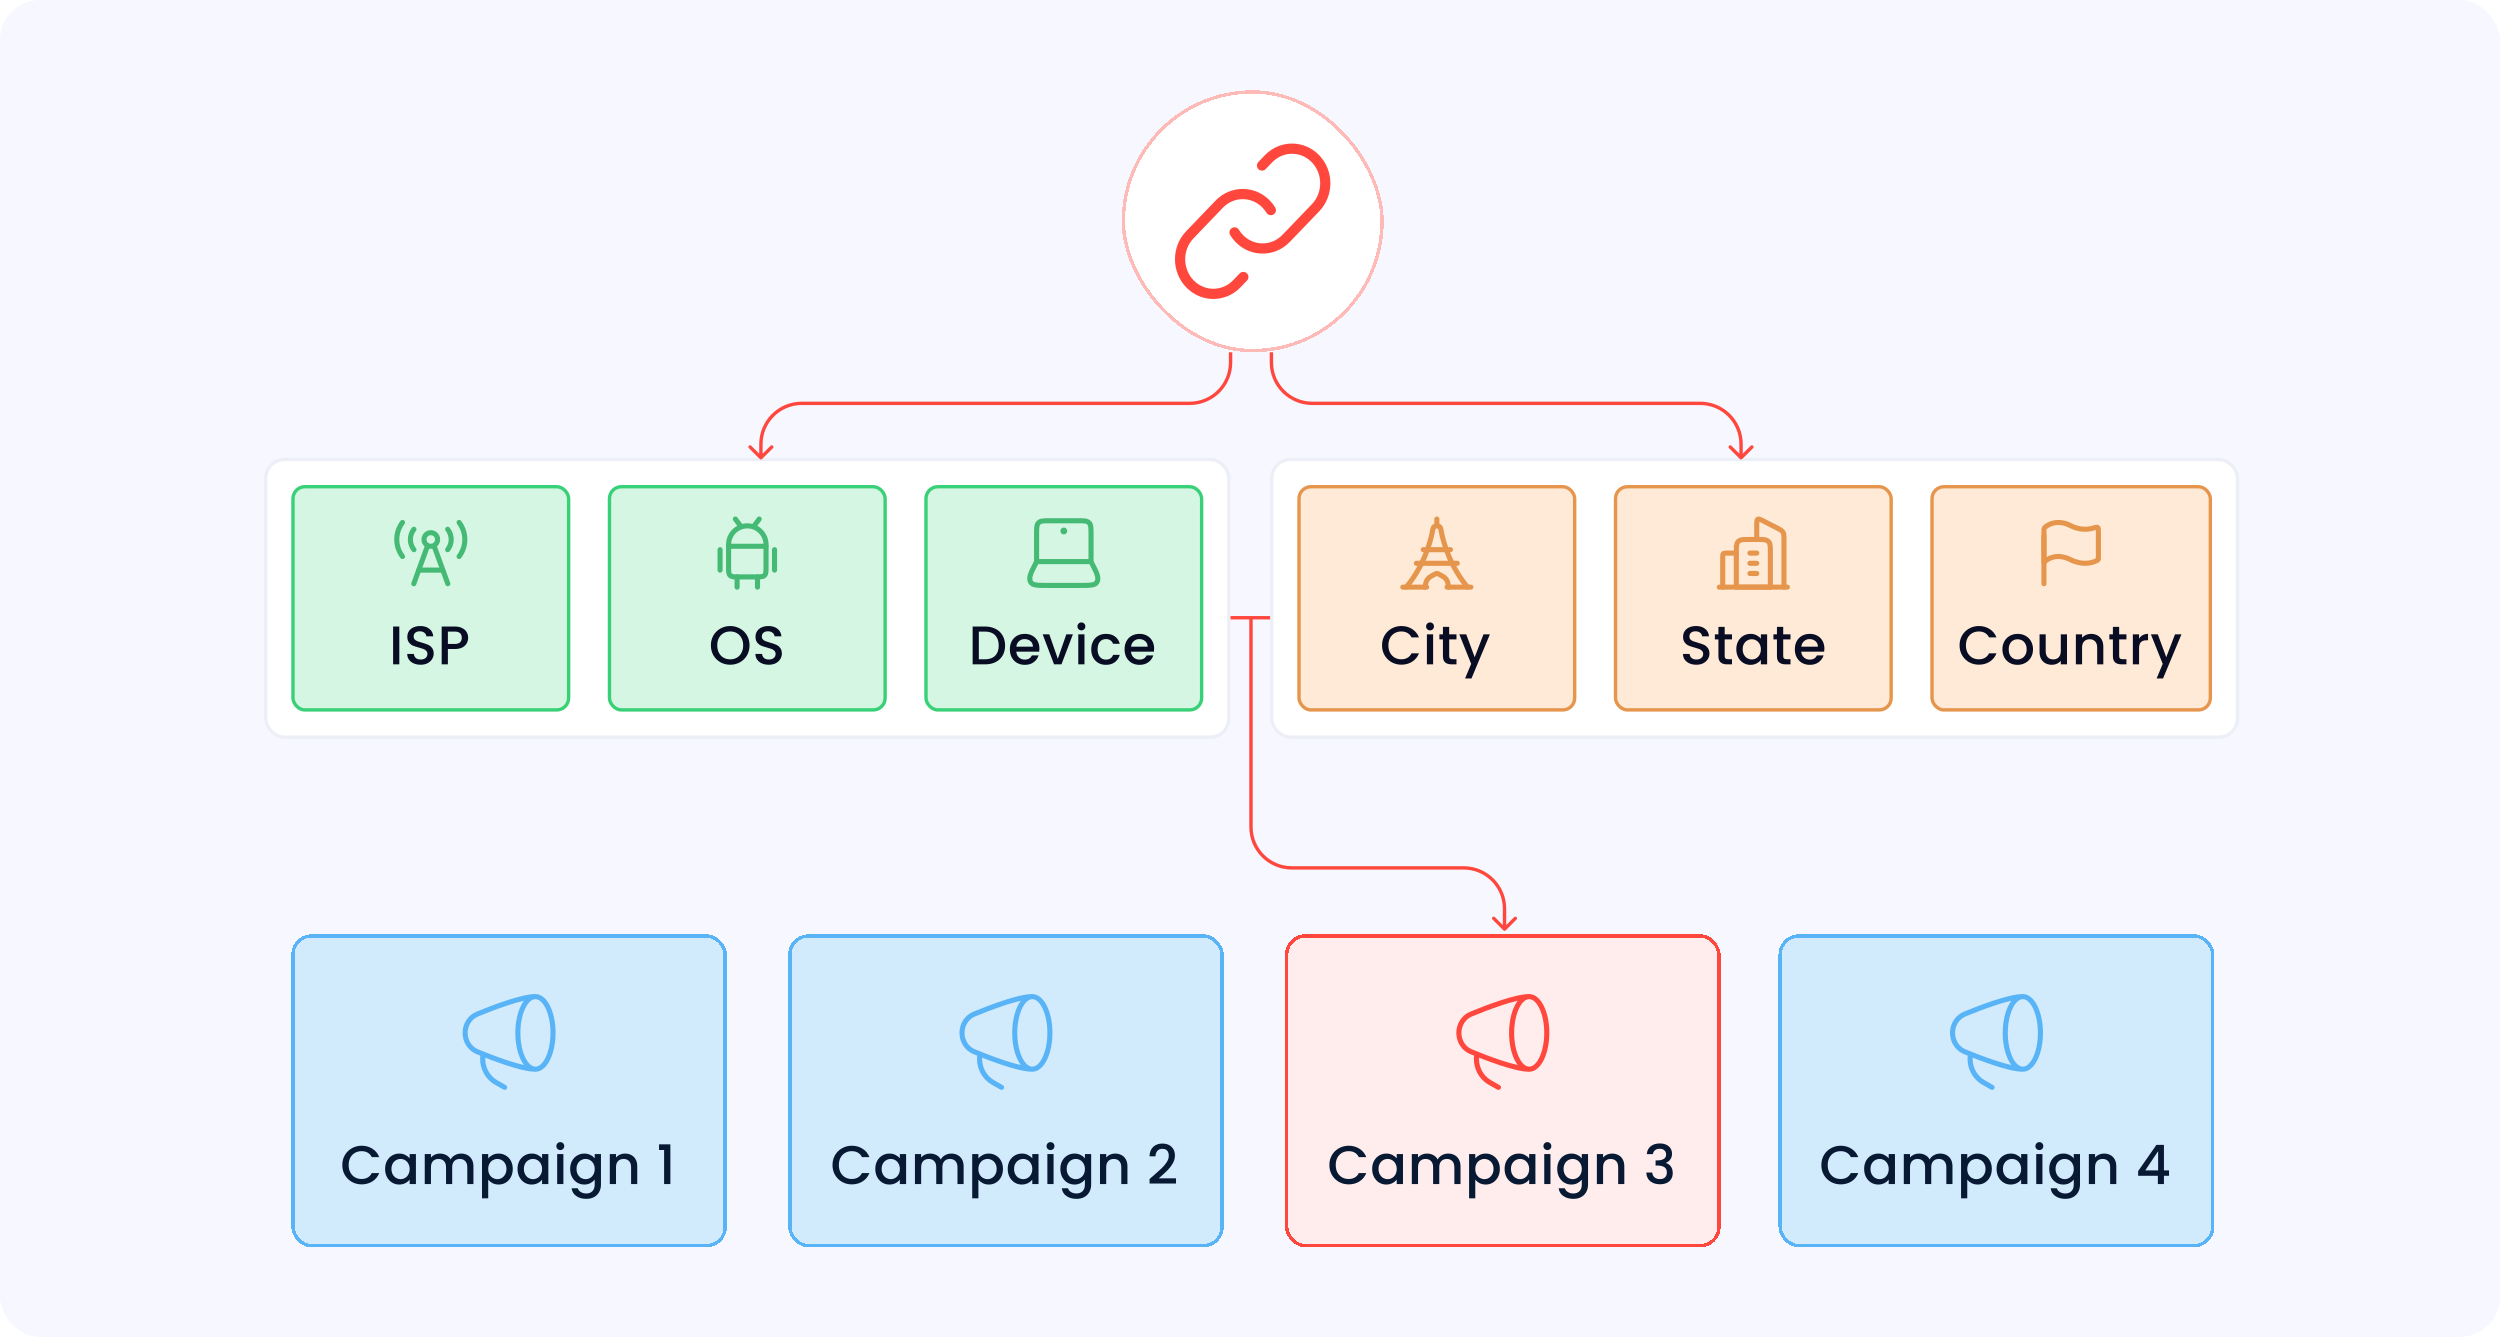 <svg width="748" height="400" viewBox="0 0 748 400" fill="none" xmlns="http://www.w3.org/2000/svg">
<rect x="0.5" y="0.5" width="747" height="399" rx="11.5" fill="#F6F7FF"/>
<rect x="0.5" y="0.5" width="747" height="399" rx="11.5" stroke="#F6F7FF"/>
<g filter="url(#filter0_d_8398_19049)">
<rect x="87.144" y="279.528" width="130.337" height="93.68" rx="6.11" fill="#D2EBFC" shape-rendering="crispEdges"/>
<rect x="87.654" y="280.037" width="129.319" height="92.662" rx="5.6" stroke="#58B4F6" stroke-width="1.018" shape-rendering="crispEdges"/>
<path d="M142.805 303.414L143.096 304.12H143.096L142.805 303.414ZM142.805 314.673L142.514 315.379L142.805 314.673ZM148.442 323.883L148.819 323.219L148.442 323.883ZM150.62 326C150.987 326.208 151.453 326.08 151.661 325.713C151.87 325.346 151.741 324.88 151.375 324.672L150.62 326ZM145.239 315.923C145.289 315.504 144.991 315.124 144.572 315.074C144.153 315.023 143.773 315.322 143.723 315.741L145.239 315.923ZM164.702 309.044C164.702 311.953 164.129 314.55 163.237 316.391C162.32 318.285 161.199 319.141 160.204 319.141V320.669C162.115 320.669 163.625 319.094 164.612 317.057C165.624 314.966 166.229 312.132 166.229 309.044H164.702ZM160.204 319.141C159.209 319.141 158.089 318.285 157.171 316.391C156.28 314.55 155.707 311.953 155.707 309.044H154.179C154.179 312.132 154.784 314.966 155.797 317.057C156.784 319.094 158.294 320.669 160.204 320.669V319.141ZM155.707 309.044C155.707 306.134 156.28 303.537 157.171 301.696C158.089 299.803 159.209 298.946 160.204 298.946V297.418C158.294 297.418 156.784 298.993 155.797 301.03C154.784 303.121 154.179 305.955 154.179 309.044H155.707ZM160.204 298.946C161.199 298.946 162.32 299.803 163.237 301.696C164.129 303.537 164.702 306.134 164.702 309.044H166.229C166.229 305.955 165.624 303.121 164.612 301.03C163.625 298.993 162.115 297.418 160.204 297.418V298.946ZM160.204 297.418C158.027 297.418 154.785 298.265 151.558 299.321C148.3 300.387 144.951 301.703 142.514 302.708L143.096 304.12C145.517 303.122 148.827 301.822 152.033 300.772C155.272 299.713 158.3 298.946 160.204 298.946V297.418ZM160.204 319.141C158.3 319.141 155.272 318.374 152.033 317.315C148.827 316.266 145.517 314.966 143.096 313.967L142.514 315.379C144.951 316.384 148.3 317.7 151.558 318.766C154.785 319.822 158.027 320.669 160.204 320.669V319.141ZM143.096 313.967C141.177 313.175 139.924 311.23 139.924 309.044H138.396C138.396 311.804 139.983 314.335 142.514 315.379L143.096 313.967ZM142.514 302.708C139.983 303.752 138.396 306.283 138.396 309.044H139.924C139.924 306.857 141.177 304.912 143.096 304.12L142.514 302.708ZM148.064 324.547L150.62 326L151.375 324.672L148.819 323.219L148.064 324.547ZM143.723 315.741C143.294 319.311 145.003 322.808 148.064 324.547L148.819 323.219C146.314 321.796 144.881 318.907 145.239 315.923L143.723 315.741Z" fill="#58B4F6"/>
<path d="M102.415 348.584C102.415 347.476 102.671 346.482 103.181 345.603C103.702 344.723 104.403 344.039 105.283 343.55C106.173 343.05 107.145 342.8 108.199 342.8C109.405 342.8 110.474 343.099 111.409 343.696C112.354 344.283 113.038 345.119 113.461 346.205H111.229C110.936 345.608 110.529 345.163 110.007 344.869C109.486 344.576 108.883 344.43 108.199 344.43C107.45 344.43 106.782 344.598 106.195 344.935C105.609 345.271 105.147 345.755 104.81 346.385C104.484 347.015 104.321 347.748 104.321 348.584C104.321 349.42 104.484 350.154 104.81 350.783C105.147 351.413 105.609 351.902 106.195 352.25C106.782 352.586 107.45 352.755 108.199 352.755C108.883 352.755 109.486 352.608 110.007 352.315C110.529 352.022 110.936 351.576 111.229 350.979H113.461C113.038 352.065 112.354 352.901 111.409 353.488C110.474 354.075 109.405 354.368 108.199 354.368C107.135 354.368 106.163 354.123 105.283 353.635C104.403 353.135 103.702 352.445 103.181 351.566C102.671 350.686 102.415 349.692 102.415 348.584ZM115.22 349.741C115.22 348.839 115.405 348.041 115.774 347.346C116.154 346.651 116.665 346.113 117.305 345.733C117.957 345.342 118.674 345.146 119.456 345.146C120.162 345.146 120.776 345.288 121.297 345.57C121.829 345.842 122.253 346.184 122.568 346.596V345.293H124.441V354.27H122.568V352.934C122.253 353.358 121.824 353.711 121.281 353.993C120.738 354.275 120.118 354.417 119.423 354.417C118.652 354.417 117.946 354.221 117.305 353.83C116.665 353.428 116.154 352.874 115.774 352.168C115.405 351.451 115.22 350.642 115.22 349.741ZM122.568 349.773C122.568 349.154 122.437 348.617 122.177 348.16C121.927 347.704 121.596 347.357 121.183 347.118C120.77 346.879 120.325 346.759 119.847 346.759C119.369 346.759 118.924 346.879 118.511 347.118C118.098 347.346 117.762 347.688 117.501 348.144C117.251 348.589 117.126 349.122 117.126 349.741C117.126 350.36 117.251 350.903 117.501 351.37C117.762 351.837 118.098 352.195 118.511 352.445C118.935 352.684 119.38 352.804 119.847 352.804C120.325 352.804 120.77 352.684 121.183 352.445C121.596 352.206 121.927 351.859 122.177 351.403C122.437 350.936 122.568 350.392 122.568 349.773ZM137.951 345.146C138.657 345.146 139.287 345.293 139.841 345.586C140.406 345.88 140.846 346.314 141.161 346.89C141.487 347.465 141.65 348.16 141.65 348.975V354.27H139.809V349.252C139.809 348.448 139.608 347.835 139.206 347.411C138.804 346.977 138.255 346.759 137.56 346.759C136.865 346.759 136.311 346.977 135.899 347.411C135.497 347.835 135.296 348.448 135.296 349.252V354.27H133.455V349.252C133.455 348.448 133.254 347.835 132.852 347.411C132.45 346.977 131.901 346.759 131.206 346.759C130.511 346.759 129.957 346.977 129.545 347.411C129.143 347.835 128.942 348.448 128.942 349.252V354.27H127.084V345.293H128.942V346.319C129.246 345.95 129.631 345.662 130.098 345.456C130.566 345.25 131.065 345.146 131.597 345.146C132.314 345.146 132.955 345.298 133.52 345.603C134.085 345.907 134.519 346.347 134.823 346.922C135.095 346.379 135.518 345.95 136.094 345.635C136.67 345.309 137.289 345.146 137.951 345.146ZM146.074 346.613C146.389 346.2 146.818 345.852 147.361 345.57C147.904 345.288 148.518 345.146 149.202 345.146C149.984 345.146 150.696 345.342 151.336 345.733C151.988 346.113 152.499 346.651 152.868 347.346C153.237 348.041 153.422 348.839 153.422 349.741C153.422 350.642 153.237 351.451 152.868 352.168C152.499 352.874 151.988 353.428 151.336 353.83C150.696 354.221 149.984 354.417 149.202 354.417C148.518 354.417 147.91 354.281 147.377 354.009C146.845 353.727 146.411 353.379 146.074 352.967V358.539H144.217V345.293H146.074V346.613ZM151.532 349.741C151.532 349.122 151.402 348.589 151.141 348.144C150.891 347.688 150.554 347.346 150.131 347.118C149.718 346.879 149.273 346.759 148.795 346.759C148.328 346.759 147.882 346.879 147.459 347.118C147.046 347.357 146.709 347.704 146.449 348.16C146.199 348.617 146.074 349.154 146.074 349.773C146.074 350.392 146.199 350.936 146.449 351.403C146.709 351.859 147.046 352.206 147.459 352.445C147.882 352.684 148.328 352.804 148.795 352.804C149.273 352.804 149.718 352.684 150.131 352.445C150.554 352.195 150.891 351.837 151.141 351.37C151.402 350.903 151.532 350.36 151.532 349.741ZM154.843 349.741C154.843 348.839 155.028 348.041 155.397 347.346C155.777 346.651 156.288 346.113 156.928 345.733C157.58 345.342 158.297 345.146 159.079 345.146C159.785 345.146 160.399 345.288 160.92 345.57C161.452 345.842 161.876 346.184 162.191 346.596V345.293H164.064V354.27H162.191V352.934C161.876 353.358 161.447 353.711 160.904 353.993C160.361 354.275 159.741 354.417 159.046 354.417C158.275 354.417 157.569 354.221 156.928 353.83C156.288 353.428 155.777 352.874 155.397 352.168C155.028 351.451 154.843 350.642 154.843 349.741ZM162.191 349.773C162.191 349.154 162.06 348.617 161.8 348.16C161.55 347.704 161.219 347.357 160.806 347.118C160.393 346.879 159.948 346.759 159.47 346.759C158.992 346.759 158.547 346.879 158.134 347.118C157.721 347.346 157.385 347.688 157.124 348.144C156.874 348.589 156.749 349.122 156.749 349.741C156.749 350.36 156.874 350.903 157.124 351.37C157.385 351.837 157.721 352.195 158.134 352.445C158.558 352.684 159.003 352.804 159.47 352.804C159.948 352.804 160.393 352.684 160.806 352.445C161.219 352.206 161.55 351.859 161.8 351.403C162.06 350.936 162.191 350.392 162.191 349.773ZM167.652 344.104C167.316 344.104 167.033 343.99 166.805 343.762C166.577 343.533 166.463 343.251 166.463 342.914C166.463 342.578 166.577 342.295 166.805 342.067C167.033 341.839 167.316 341.725 167.652 341.725C167.978 341.725 168.255 341.839 168.483 342.067C168.711 342.295 168.825 342.578 168.825 342.914C168.825 343.251 168.711 343.533 168.483 343.762C168.255 343.99 167.978 344.104 167.652 344.104ZM168.565 345.293V354.27H166.707V345.293H168.565ZM174.824 345.146C175.519 345.146 176.133 345.288 176.665 345.57C177.208 345.842 177.631 346.184 177.936 346.596V345.293H179.809V354.417C179.809 355.242 179.635 355.975 179.288 356.616C178.94 357.268 178.435 357.778 177.773 358.148C177.121 358.517 176.339 358.701 175.427 358.701C174.21 358.701 173.2 358.414 172.396 357.838C171.593 357.273 171.136 356.502 171.028 355.525H172.869C173.01 355.992 173.309 356.366 173.765 356.649C174.232 356.942 174.786 357.089 175.427 357.089C176.176 357.089 176.779 356.86 177.235 356.404C177.702 355.948 177.936 355.286 177.936 354.417V352.918C177.621 353.341 177.192 353.7 176.649 353.993C176.116 354.275 175.508 354.417 174.824 354.417C174.042 354.417 173.325 354.221 172.673 353.83C172.032 353.428 171.522 352.874 171.142 352.168C170.772 351.451 170.588 350.642 170.588 349.741C170.588 348.839 170.772 348.041 171.142 347.346C171.522 346.651 172.032 346.113 172.673 345.733C173.325 345.342 174.042 345.146 174.824 345.146ZM177.936 349.773C177.936 349.154 177.805 348.617 177.545 348.16C177.295 347.704 176.963 347.357 176.551 347.118C176.138 346.879 175.693 346.759 175.215 346.759C174.737 346.759 174.292 346.879 173.879 347.118C173.466 347.346 173.129 347.688 172.869 348.144C172.619 348.589 172.494 349.122 172.494 349.741C172.494 350.36 172.619 350.903 172.869 351.37C173.129 351.837 173.466 352.195 173.879 352.445C174.302 352.684 174.748 352.804 175.215 352.804C175.693 352.804 176.138 352.684 176.551 352.445C176.963 352.206 177.295 351.859 177.545 351.403C177.805 350.936 177.936 350.392 177.936 349.773ZM186.982 345.146C187.688 345.146 188.318 345.293 188.871 345.586C189.436 345.88 189.876 346.314 190.191 346.89C190.506 347.465 190.664 348.16 190.664 348.975V354.27H188.823V349.252C188.823 348.448 188.622 347.835 188.22 347.411C187.818 346.977 187.269 346.759 186.574 346.759C185.879 346.759 185.325 346.977 184.912 347.411C184.511 347.835 184.31 348.448 184.31 349.252V354.27H182.452V345.293H184.31V346.319C184.614 345.95 184.999 345.662 185.466 345.456C185.944 345.25 186.449 345.146 186.982 345.146ZM197.183 344.087V342.393H200.572V354.27H198.699V344.087H197.183Z" fill="#081A33"/>
</g>
<g filter="url(#filter1_d_8398_19049)">
<rect x="235.811" y="279.528" width="130.337" height="93.68" rx="6.11" fill="#D2EBFC" shape-rendering="crispEdges"/>
<rect x="236.32" y="280.037" width="129.319" height="92.662" rx="5.6" stroke="#58B4F6" stroke-width="1.018" shape-rendering="crispEdges"/>
<path d="M291.471 303.414L291.762 304.12H291.762L291.471 303.414ZM291.471 314.673L291.18 315.379L291.471 314.673ZM297.108 323.883L297.485 323.219L297.108 323.883ZM299.286 326C299.653 326.208 300.119 326.08 300.327 325.713C300.536 325.346 300.407 324.88 300.041 324.672L299.286 326ZM293.905 315.923C293.955 315.504 293.657 315.124 293.238 315.074C292.819 315.023 292.439 315.322 292.389 315.741L293.905 315.923ZM313.368 309.044C313.368 311.953 312.795 314.55 311.903 316.391C310.986 318.285 309.865 319.141 308.87 319.141V320.669C310.781 320.669 312.291 319.094 313.278 317.057C314.29 314.966 314.895 312.132 314.895 309.044H313.368ZM308.87 319.141C307.875 319.141 306.755 318.285 305.837 316.391C304.946 314.55 304.373 311.953 304.373 309.044H302.846C302.846 312.132 303.45 314.966 304.463 317.057C305.45 319.094 306.96 320.669 308.87 320.669V319.141ZM304.373 309.044C304.373 306.134 304.946 303.537 305.837 301.696C306.755 299.803 307.875 298.946 308.87 298.946V297.418C306.96 297.418 305.45 298.993 304.463 301.03C303.45 303.121 302.846 305.955 302.846 309.044H304.373ZM308.87 298.946C309.865 298.946 310.986 299.803 311.903 301.696C312.795 303.537 313.368 306.134 313.368 309.044H314.895C314.895 305.955 314.29 303.121 313.278 301.03C312.291 298.993 310.781 297.418 308.87 297.418V298.946ZM308.87 297.418C306.693 297.418 303.451 298.265 300.225 299.321C296.966 300.387 293.617 301.703 291.18 302.708L291.762 304.12C294.183 303.122 297.493 301.822 300.699 300.772C303.938 299.713 306.966 298.946 308.87 298.946V297.418ZM308.87 319.141C306.966 319.141 303.938 318.374 300.699 317.315C297.493 316.266 294.183 314.966 291.762 313.967L291.18 315.379C293.617 316.384 296.966 317.7 300.225 318.766C303.451 319.822 306.693 320.669 308.87 320.669V319.141ZM291.762 313.967C289.843 313.175 288.59 311.23 288.59 309.044H287.062C287.062 311.804 288.649 314.335 291.18 315.379L291.762 313.967ZM291.18 302.708C288.649 303.752 287.062 306.283 287.062 309.044H288.59C288.59 306.857 289.843 304.912 291.762 304.12L291.18 302.708ZM296.73 324.547L299.286 326L300.041 324.672L297.485 323.219L296.73 324.547ZM292.389 315.741C291.96 319.311 293.669 322.808 296.73 324.547L297.485 323.219C294.98 321.796 293.547 318.907 293.905 315.923L292.389 315.741Z" fill="#58B4F6"/>
<path d="M249.081 348.584C249.081 347.476 249.337 346.482 249.847 345.603C250.368 344.723 251.069 344.039 251.949 343.55C252.839 343.05 253.811 342.8 254.865 342.8C256.071 342.8 257.141 343.099 258.075 343.696C259.02 344.283 259.704 345.119 260.127 346.205H257.895C257.602 345.608 257.195 345.163 256.673 344.869C256.152 344.576 255.549 344.43 254.865 344.43C254.116 344.43 253.448 344.598 252.861 344.935C252.275 345.271 251.813 345.755 251.476 346.385C251.15 347.015 250.988 347.748 250.988 348.584C250.988 349.42 251.15 350.154 251.476 350.783C251.813 351.413 252.275 351.902 252.861 352.25C253.448 352.586 254.116 352.755 254.865 352.755C255.549 352.755 256.152 352.608 256.673 352.315C257.195 352.022 257.602 351.576 257.895 350.979H260.127C259.704 352.065 259.02 352.901 258.075 353.488C257.141 354.075 256.071 354.368 254.865 354.368C253.801 354.368 252.829 354.123 251.949 353.635C251.069 353.135 250.368 352.445 249.847 351.566C249.337 350.686 249.081 349.692 249.081 348.584ZM261.886 349.741C261.886 348.839 262.071 348.041 262.44 347.346C262.82 346.651 263.331 346.113 263.971 345.733C264.623 345.342 265.34 345.146 266.122 345.146C266.828 345.146 267.442 345.288 267.963 345.57C268.495 345.842 268.919 346.184 269.234 346.596V345.293H271.107V354.27H269.234V352.934C268.919 353.358 268.49 353.711 267.947 353.993C267.404 354.275 266.784 354.417 266.089 354.417C265.318 354.417 264.612 354.221 263.971 353.83C263.331 353.428 262.82 352.874 262.44 352.168C262.071 351.451 261.886 350.642 261.886 349.741ZM269.234 349.773C269.234 349.154 269.103 348.617 268.843 348.16C268.593 347.704 268.262 347.357 267.849 347.118C267.436 346.879 266.991 346.759 266.513 346.759C266.035 346.759 265.59 346.879 265.177 347.118C264.764 347.346 264.428 347.688 264.167 348.144C263.917 348.589 263.792 349.122 263.792 349.741C263.792 350.36 263.917 350.903 264.167 351.37C264.428 351.837 264.764 352.195 265.177 352.445C265.601 352.684 266.046 352.804 266.513 352.804C266.991 352.804 267.436 352.684 267.849 352.445C268.262 352.206 268.593 351.859 268.843 351.403C269.103 350.936 269.234 350.392 269.234 349.773ZM284.617 345.146C285.323 345.146 285.953 345.293 286.507 345.586C287.072 345.88 287.512 346.314 287.827 346.89C288.153 347.465 288.316 348.16 288.316 348.975V354.27H286.475V349.252C286.475 348.448 286.274 347.835 285.872 347.411C285.47 346.977 284.921 346.759 284.226 346.759C283.531 346.759 282.977 346.977 282.565 347.411C282.163 347.835 281.962 348.448 281.962 349.252V354.27H280.121V349.252C280.121 348.448 279.92 347.835 279.518 347.411C279.116 346.977 278.568 346.759 277.872 346.759C277.177 346.759 276.623 346.977 276.211 347.411C275.809 347.835 275.608 348.448 275.608 349.252V354.27H273.75V345.293H275.608V346.319C275.912 345.95 276.297 345.662 276.765 345.456C277.232 345.25 277.731 345.146 278.263 345.146C278.98 345.146 279.621 345.298 280.186 345.603C280.751 345.907 281.185 346.347 281.489 346.922C281.761 346.379 282.184 345.95 282.76 345.635C283.336 345.309 283.955 345.146 284.617 345.146ZM292.74 346.613C293.055 346.2 293.484 345.852 294.027 345.57C294.57 345.288 295.184 345.146 295.868 345.146C296.65 345.146 297.362 345.342 298.002 345.733C298.654 346.113 299.165 346.651 299.534 347.346C299.903 348.041 300.088 348.839 300.088 349.741C300.088 350.642 299.903 351.451 299.534 352.168C299.165 352.874 298.654 353.428 298.002 353.83C297.362 354.221 296.65 354.417 295.868 354.417C295.184 354.417 294.576 354.281 294.043 354.009C293.511 353.727 293.077 353.379 292.74 352.967V358.539H290.883V345.293H292.74V346.613ZM298.198 349.741C298.198 349.122 298.068 348.589 297.807 348.144C297.557 347.688 297.22 347.346 296.797 347.118C296.384 346.879 295.939 346.759 295.461 346.759C294.994 346.759 294.548 346.879 294.125 347.118C293.712 347.357 293.375 347.704 293.115 348.16C292.865 348.617 292.74 349.154 292.74 349.773C292.74 350.392 292.865 350.936 293.115 351.403C293.375 351.859 293.712 352.206 294.125 352.445C294.548 352.684 294.994 352.804 295.461 352.804C295.939 352.804 296.384 352.684 296.797 352.445C297.22 352.195 297.557 351.837 297.807 351.37C298.068 350.903 298.198 350.36 298.198 349.741ZM301.509 349.741C301.509 348.839 301.694 348.041 302.063 347.346C302.443 346.651 302.954 346.113 303.594 345.733C304.246 345.342 304.963 345.146 305.745 345.146C306.451 345.146 307.065 345.288 307.586 345.57C308.118 345.842 308.542 346.184 308.857 346.596V345.293H310.73V354.27H308.857V352.934C308.542 353.358 308.113 353.711 307.57 353.993C307.027 354.275 306.408 354.417 305.712 354.417C304.941 354.417 304.235 354.221 303.594 353.83C302.954 353.428 302.443 352.874 302.063 352.168C301.694 351.451 301.509 350.642 301.509 349.741ZM308.857 349.773C308.857 349.154 308.726 348.617 308.466 348.16C308.216 347.704 307.885 347.357 307.472 347.118C307.059 346.879 306.614 346.759 306.136 346.759C305.658 346.759 305.213 346.879 304.8 347.118C304.387 347.346 304.051 347.688 303.79 348.144C303.54 348.589 303.415 349.122 303.415 349.741C303.415 350.36 303.54 350.903 303.79 351.37C304.051 351.837 304.387 352.195 304.8 352.445C305.224 352.684 305.669 352.804 306.136 352.804C306.614 352.804 307.059 352.684 307.472 352.445C307.885 352.206 308.216 351.859 308.466 351.403C308.726 350.936 308.857 350.392 308.857 349.773ZM314.318 344.104C313.982 344.104 313.699 343.99 313.471 343.762C313.243 343.533 313.129 343.251 313.129 342.914C313.129 342.578 313.243 342.295 313.471 342.067C313.699 341.839 313.982 341.725 314.318 341.725C314.644 341.725 314.921 341.839 315.149 342.067C315.377 342.295 315.491 342.578 315.491 342.914C315.491 343.251 315.377 343.533 315.149 343.762C314.921 343.99 314.644 344.104 314.318 344.104ZM315.231 345.293V354.27H313.374V345.293H315.231ZM321.49 345.146C322.185 345.146 322.799 345.288 323.331 345.57C323.874 345.842 324.297 346.184 324.602 346.596V345.293H326.475V354.417C326.475 355.242 326.301 355.975 325.954 356.616C325.606 357.268 325.101 357.778 324.439 358.148C323.787 358.517 323.005 358.701 322.093 358.701C320.876 358.701 319.866 358.414 319.062 357.838C318.259 357.273 317.802 356.502 317.694 355.525H319.535C319.676 355.992 319.975 356.366 320.431 356.649C320.898 356.942 321.452 357.089 322.093 357.089C322.842 357.089 323.445 356.86 323.901 356.404C324.368 355.948 324.602 355.286 324.602 354.417V352.918C324.287 353.341 323.858 353.7 323.315 353.993C322.782 354.275 322.174 354.417 321.49 354.417C320.708 354.417 319.991 354.221 319.339 353.83C318.698 353.428 318.188 352.874 317.808 352.168C317.438 351.451 317.254 350.642 317.254 349.741C317.254 348.839 317.438 348.041 317.808 347.346C318.188 346.651 318.698 346.113 319.339 345.733C319.991 345.342 320.708 345.146 321.49 345.146ZM324.602 349.773C324.602 349.154 324.471 348.617 324.211 348.16C323.961 347.704 323.63 347.357 323.217 347.118C322.804 346.879 322.359 346.759 321.881 346.759C321.403 346.759 320.958 346.879 320.545 347.118C320.132 347.346 319.795 347.688 319.535 348.144C319.285 348.589 319.16 349.122 319.16 349.741C319.16 350.36 319.285 350.903 319.535 351.37C319.795 351.837 320.132 352.195 320.545 352.445C320.968 352.684 321.414 352.804 321.881 352.804C322.359 352.804 322.804 352.684 323.217 352.445C323.63 352.206 323.961 351.859 324.211 351.403C324.471 350.936 324.602 350.392 324.602 349.773ZM333.648 345.146C334.354 345.146 334.984 345.293 335.537 345.586C336.102 345.88 336.542 346.314 336.857 346.89C337.172 347.465 337.33 348.16 337.33 348.975V354.27H335.489V349.252C335.489 348.448 335.288 347.835 334.886 347.411C334.484 346.977 333.935 346.759 333.24 346.759C332.545 346.759 331.991 346.977 331.578 347.411C331.177 347.835 330.976 348.448 330.976 349.252V354.27H329.118V345.293H330.976V346.319C331.28 345.95 331.665 345.662 332.132 345.456C332.61 345.25 333.115 345.146 333.648 345.146ZM345.12 351.745C346.163 350.843 346.983 350.105 347.58 349.529C348.189 348.942 348.694 348.334 349.095 347.704C349.497 347.074 349.698 346.444 349.698 345.814C349.698 345.163 349.541 344.652 349.226 344.283C348.922 343.914 348.438 343.729 347.776 343.729C347.135 343.729 346.635 343.935 346.277 344.348C345.929 344.75 345.745 345.293 345.723 345.977H343.931C343.963 344.739 344.333 343.794 345.039 343.142C345.756 342.48 346.663 342.149 347.76 342.149C348.943 342.149 349.867 342.474 350.529 343.126C351.203 343.778 351.539 344.647 351.539 345.733C351.539 346.515 351.338 347.27 350.936 347.998C350.545 348.714 350.073 349.361 349.519 349.936C348.976 350.501 348.281 351.158 347.434 351.908L346.701 352.559H351.865V354.107H343.947V352.755L345.12 351.745Z" fill="#081A33"/>
</g>
<g filter="url(#filter2_d_8398_19049)">
<rect x="384.477" y="279.528" width="130.337" height="93.68" rx="6.11" fill="#FFEDED" shape-rendering="crispEdges"/>
<rect x="384.986" y="280.037" width="129.319" height="92.662" rx="5.6" stroke="#FF473D" stroke-width="1.018" shape-rendering="crispEdges"/>
<path d="M440.137 303.414L440.428 304.12H440.428L440.137 303.414ZM440.137 314.673L439.846 315.379L440.137 314.673ZM445.774 323.883L446.151 323.219L445.774 323.883ZM447.952 326C448.319 326.208 448.785 326.08 448.993 325.713C449.202 325.346 449.073 324.88 448.707 324.672L447.952 326ZM442.571 315.923C442.622 315.504 442.323 315.124 441.904 315.074C441.485 315.023 441.105 315.322 441.055 315.741L442.571 315.923ZM462.034 309.044C462.034 311.953 461.461 314.55 460.569 316.391C459.652 318.285 458.531 319.141 457.536 319.141V320.669C459.447 320.669 460.957 319.094 461.944 317.057C462.956 314.966 463.561 312.132 463.561 309.044H462.034ZM457.536 319.141C456.541 319.141 455.421 318.285 454.503 316.391C453.612 314.55 453.039 311.953 453.039 309.044H451.512C451.512 312.132 452.116 314.966 453.129 317.057C454.116 319.094 455.626 320.669 457.536 320.669V319.141ZM453.039 309.044C453.039 306.134 453.612 303.537 454.503 301.696C455.421 299.803 456.541 298.946 457.536 298.946V297.418C455.626 297.418 454.116 298.993 453.129 301.03C452.116 303.121 451.512 305.955 451.512 309.044H453.039ZM457.536 298.946C458.531 298.946 459.652 299.803 460.569 301.696C461.461 303.537 462.034 306.134 462.034 309.044H463.561C463.561 305.955 462.956 303.121 461.944 301.03C460.957 298.993 459.447 297.418 457.536 297.418V298.946ZM457.536 297.418C455.359 297.418 452.117 298.265 448.891 299.321C445.632 300.387 442.283 301.703 439.846 302.708L440.428 304.12C442.849 303.122 446.159 301.822 449.365 300.772C452.604 299.713 455.632 298.946 457.536 298.946V297.418ZM457.536 319.141C455.632 319.141 452.604 318.374 449.365 317.315C446.159 316.266 442.849 314.966 440.428 313.967L439.846 315.379C442.283 316.384 445.632 317.7 448.891 318.766C452.117 319.822 455.359 320.669 457.536 320.669V319.141ZM440.428 313.967C438.509 313.175 437.256 311.23 437.256 309.044H435.728C435.728 311.804 437.315 314.335 439.846 315.379L440.428 313.967ZM439.846 302.708C437.315 303.752 435.728 306.283 435.728 309.044H437.256C437.256 306.857 438.509 304.912 440.428 304.12L439.846 302.708ZM445.396 324.547L447.952 326L448.707 324.672L446.151 323.219L445.396 324.547ZM441.055 315.741C440.626 319.311 442.335 322.808 445.396 324.547L446.151 323.219C443.646 321.796 442.213 318.907 442.571 315.923L441.055 315.741Z" fill="#FF473D"/>
<path d="M397.747 348.584C397.747 347.476 398.003 346.482 398.513 345.603C399.034 344.723 399.735 344.039 400.615 343.55C401.505 343.05 402.477 342.8 403.531 342.8C404.737 342.8 405.807 343.099 406.741 343.696C407.686 344.283 408.37 345.119 408.793 346.205H406.561C406.268 345.608 405.861 345.163 405.339 344.869C404.818 344.576 404.215 344.43 403.531 344.43C402.782 344.43 402.114 344.598 401.527 344.935C400.941 345.271 400.479 345.755 400.142 346.385C399.816 347.015 399.654 347.748 399.654 348.584C399.654 349.42 399.816 350.154 400.142 350.783C400.479 351.413 400.941 351.902 401.527 352.25C402.114 352.586 402.782 352.755 403.531 352.755C404.215 352.755 404.818 352.608 405.339 352.315C405.861 352.022 406.268 351.576 406.561 350.979H408.793C408.37 352.065 407.686 352.901 406.741 353.488C405.807 354.075 404.737 354.368 403.531 354.368C402.467 354.368 401.495 354.123 400.615 353.635C399.735 353.135 399.034 352.445 398.513 351.566C398.003 350.686 397.747 349.692 397.747 348.584ZM410.552 349.741C410.552 348.839 410.737 348.041 411.106 347.346C411.486 346.651 411.997 346.113 412.637 345.733C413.289 345.342 414.006 345.146 414.788 345.146C415.494 345.146 416.108 345.288 416.629 345.57C417.161 345.842 417.585 346.184 417.9 346.596V345.293H419.773V354.27H417.9V352.934C417.585 353.358 417.156 353.711 416.613 353.993C416.07 354.275 415.45 354.417 414.755 354.417C413.984 354.417 413.278 354.221 412.637 353.83C411.997 353.428 411.486 352.874 411.106 352.168C410.737 351.451 410.552 350.642 410.552 349.741ZM417.9 349.773C417.9 349.154 417.769 348.617 417.509 348.16C417.259 347.704 416.928 347.357 416.515 347.118C416.102 346.879 415.657 346.759 415.179 346.759C414.701 346.759 414.256 346.879 413.843 347.118C413.43 347.346 413.094 347.688 412.833 348.144C412.583 348.589 412.458 349.122 412.458 349.741C412.458 350.36 412.583 350.903 412.833 351.37C413.094 351.837 413.43 352.195 413.843 352.445C414.267 352.684 414.712 352.804 415.179 352.804C415.657 352.804 416.102 352.684 416.515 352.445C416.928 352.206 417.259 351.859 417.509 351.403C417.769 350.936 417.9 350.392 417.9 349.773ZM433.283 345.146C433.989 345.146 434.619 345.293 435.173 345.586C435.738 345.88 436.178 346.314 436.493 346.89C436.819 347.465 436.982 348.16 436.982 348.975V354.27H435.141V349.252C435.141 348.448 434.94 347.835 434.538 347.411C434.136 346.977 433.587 346.759 432.892 346.759C432.197 346.759 431.643 346.977 431.231 347.411C430.829 347.835 430.628 348.448 430.628 349.252V354.27H428.787V349.252C428.787 348.448 428.586 347.835 428.184 347.411C427.782 346.977 427.234 346.759 426.538 346.759C425.843 346.759 425.289 346.977 424.877 347.411C424.475 347.835 424.274 348.448 424.274 349.252V354.27H422.416V345.293H424.274V346.319C424.578 345.95 424.963 345.662 425.431 345.456C425.898 345.25 426.397 345.146 426.929 345.146C427.646 345.146 428.287 345.298 428.852 345.603C429.417 345.907 429.851 346.347 430.155 346.922C430.427 346.379 430.85 345.95 431.426 345.635C432.002 345.309 432.621 345.146 433.283 345.146ZM441.406 346.613C441.721 346.2 442.15 345.852 442.693 345.57C443.236 345.288 443.85 345.146 444.534 345.146C445.316 345.146 446.028 345.342 446.668 345.733C447.32 346.113 447.831 346.651 448.2 347.346C448.569 348.041 448.754 348.839 448.754 349.741C448.754 350.642 448.569 351.451 448.2 352.168C447.831 352.874 447.32 353.428 446.668 353.83C446.028 354.221 445.316 354.417 444.534 354.417C443.85 354.417 443.242 354.281 442.709 354.009C442.177 353.727 441.743 353.379 441.406 352.967V358.539H439.549V345.293H441.406V346.613ZM446.864 349.741C446.864 349.122 446.734 348.589 446.473 348.144C446.223 347.688 445.886 347.346 445.463 347.118C445.05 346.879 444.605 346.759 444.127 346.759C443.66 346.759 443.214 346.879 442.791 347.118C442.378 347.357 442.041 347.704 441.781 348.16C441.531 348.617 441.406 349.154 441.406 349.773C441.406 350.392 441.531 350.936 441.781 351.403C442.041 351.859 442.378 352.206 442.791 352.445C443.214 352.684 443.66 352.804 444.127 352.804C444.605 352.804 445.05 352.684 445.463 352.445C445.886 352.195 446.223 351.837 446.473 351.37C446.734 350.903 446.864 350.36 446.864 349.741ZM450.175 349.741C450.175 348.839 450.36 348.041 450.729 347.346C451.109 346.651 451.62 346.113 452.26 345.733C452.912 345.342 453.629 345.146 454.411 345.146C455.117 345.146 455.731 345.288 456.252 345.57C456.784 345.842 457.208 346.184 457.523 346.596V345.293H459.396V354.27H457.523V352.934C457.208 353.358 456.779 353.711 456.236 353.993C455.693 354.275 455.074 354.417 454.378 354.417C453.607 354.417 452.901 354.221 452.26 353.83C451.62 353.428 451.109 352.874 450.729 352.168C450.36 351.451 450.175 350.642 450.175 349.741ZM457.523 349.773C457.523 349.154 457.392 348.617 457.132 348.16C456.882 347.704 456.551 347.357 456.138 347.118C455.725 346.879 455.28 346.759 454.802 346.759C454.324 346.759 453.879 346.879 453.466 347.118C453.053 347.346 452.717 347.688 452.456 348.144C452.206 348.589 452.081 349.122 452.081 349.741C452.081 350.36 452.206 350.903 452.456 351.37C452.717 351.837 453.053 352.195 453.466 352.445C453.89 352.684 454.335 352.804 454.802 352.804C455.28 352.804 455.725 352.684 456.138 352.445C456.551 352.206 456.882 351.859 457.132 351.403C457.392 350.936 457.523 350.392 457.523 349.773ZM462.984 344.104C462.648 344.104 462.365 343.99 462.137 343.762C461.909 343.533 461.795 343.251 461.795 342.914C461.795 342.578 461.909 342.295 462.137 342.067C462.365 341.839 462.648 341.725 462.984 341.725C463.31 341.725 463.587 341.839 463.815 342.067C464.043 342.295 464.158 342.578 464.158 342.914C464.158 343.251 464.043 343.533 463.815 343.762C463.587 343.99 463.31 344.104 462.984 344.104ZM463.897 345.293V354.27H462.04V345.293H463.897ZM470.156 345.146C470.851 345.146 471.465 345.288 471.997 345.57C472.54 345.842 472.964 346.184 473.268 346.596V345.293H475.141V354.417C475.141 355.242 474.967 355.975 474.62 356.616C474.272 357.268 473.767 357.778 473.105 358.148C472.453 358.517 471.671 358.701 470.759 358.701C469.542 358.701 468.532 358.414 467.728 357.838C466.925 357.273 466.468 356.502 466.36 355.525H468.201C468.342 355.992 468.641 356.366 469.097 356.649C469.564 356.942 470.118 357.089 470.759 357.089C471.508 357.089 472.111 356.86 472.567 356.404C473.034 355.948 473.268 355.286 473.268 354.417V352.918C472.953 353.341 472.524 353.7 471.981 353.993C471.448 354.275 470.84 354.417 470.156 354.417C469.374 354.417 468.657 354.221 468.005 353.83C467.364 353.428 466.854 352.874 466.474 352.168C466.105 351.451 465.92 350.642 465.92 349.741C465.92 348.839 466.105 348.041 466.474 347.346C466.854 346.651 467.364 346.113 468.005 345.733C468.657 345.342 469.374 345.146 470.156 345.146ZM473.268 349.773C473.268 349.154 473.137 348.617 472.877 348.16C472.627 347.704 472.296 347.357 471.883 347.118C471.47 346.879 471.025 346.759 470.547 346.759C470.069 346.759 469.624 346.879 469.211 347.118C468.798 347.346 468.461 347.688 468.201 348.144C467.951 348.589 467.826 349.122 467.826 349.741C467.826 350.36 467.951 350.903 468.201 351.37C468.461 351.837 468.798 352.195 469.211 352.445C469.634 352.684 470.08 352.804 470.547 352.804C471.025 352.804 471.47 352.684 471.883 352.445C472.296 352.206 472.627 351.859 472.877 351.403C473.137 350.936 473.268 350.392 473.268 349.773ZM482.314 345.146C483.02 345.146 483.65 345.293 484.203 345.586C484.768 345.88 485.208 346.314 485.523 346.89C485.838 347.465 485.996 348.16 485.996 348.975V354.27H484.155V349.252C484.155 348.448 483.954 347.835 483.552 347.411C483.15 346.977 482.601 346.759 481.906 346.759C481.211 346.759 480.657 346.977 480.244 347.411C479.843 347.835 479.642 348.448 479.642 349.252V354.27H477.784V345.293H479.642V346.319C479.946 345.95 480.331 345.662 480.798 345.456C481.276 345.25 481.781 345.146 482.314 345.146ZM492.727 345.326C492.792 344.316 493.178 343.528 493.884 342.963C494.601 342.398 495.513 342.116 496.621 342.116C497.381 342.116 498.038 342.252 498.592 342.523C499.146 342.795 499.564 343.164 499.847 343.631C500.129 344.098 500.27 344.625 500.27 345.212C500.27 345.885 500.091 346.461 499.733 346.939C499.374 347.416 498.945 347.737 498.446 347.9V347.965C499.087 348.16 499.586 348.519 499.945 349.04C500.303 349.551 500.482 350.208 500.482 351.012C500.482 351.652 500.336 352.223 500.042 352.722C499.749 353.222 499.315 353.618 498.739 353.912C498.163 354.194 497.474 354.335 496.67 354.335C495.497 354.335 494.53 354.036 493.77 353.439C493.02 352.831 492.619 351.962 492.564 350.832H494.356C494.4 351.408 494.623 351.881 495.024 352.25C495.426 352.608 495.969 352.787 496.654 352.787C497.316 352.787 497.827 352.608 498.185 352.25C498.544 351.881 498.723 351.408 498.723 350.832C498.723 350.072 498.478 349.534 497.99 349.219C497.512 348.894 496.773 348.731 495.774 348.731H495.35V347.199H495.79C496.67 347.188 497.338 347.042 497.794 346.759C498.261 346.477 498.495 346.032 498.495 345.423C498.495 344.902 498.326 344.489 497.99 344.185C497.653 343.87 497.175 343.713 496.556 343.713C495.948 343.713 495.475 343.87 495.138 344.185C494.802 344.489 494.601 344.869 494.536 345.326H492.727Z" fill="#081A33"/>
</g>
<g filter="url(#filter3_d_8398_19049)">
<rect x="532.125" y="279.528" width="130.438" height="93.68" rx="6.11" fill="#D2EBFC" shape-rendering="crispEdges"/>
<rect x="532.634" y="280.037" width="129.42" height="92.662" rx="5.6" stroke="#58B4F6" stroke-width="1.018" shape-rendering="crispEdges"/>
<path d="M587.836 303.414L588.127 304.12H588.127L587.836 303.414ZM587.836 314.673L587.545 315.379L587.836 314.673ZM593.473 323.883L593.85 323.219L593.473 323.883ZM595.651 326C596.018 326.208 596.484 326.08 596.693 325.713C596.901 325.346 596.773 324.88 596.406 324.672L595.651 326ZM590.27 315.923C590.321 315.504 590.022 315.124 589.603 315.074C589.184 315.023 588.804 315.322 588.754 315.741L590.27 315.923ZM609.733 309.044C609.733 311.953 609.16 314.55 608.268 316.391C607.351 318.285 606.23 319.141 605.235 319.141V320.669C607.146 320.669 608.656 319.094 609.643 317.057C610.655 314.966 611.26 312.132 611.26 309.044H609.733ZM605.235 319.141C604.241 319.141 603.12 318.285 602.203 316.391C601.311 314.55 600.738 311.953 600.738 309.044H599.211C599.211 312.132 599.816 314.966 600.828 317.057C601.815 319.094 603.325 320.669 605.235 320.669V319.141ZM600.738 309.044C600.738 306.134 601.311 303.537 602.203 301.696C603.12 299.803 604.241 298.946 605.235 298.946V297.418C603.325 297.418 601.815 298.993 600.828 301.03C599.816 303.121 599.211 305.955 599.211 309.044H600.738ZM605.235 298.946C606.23 298.946 607.351 299.803 608.268 301.696C609.16 303.537 609.733 306.134 609.733 309.044H611.26C611.26 305.955 610.655 303.121 609.643 301.03C608.656 298.993 607.146 297.418 605.235 297.418V298.946ZM605.235 297.418C603.058 297.418 599.816 298.265 596.59 299.321C593.332 300.387 589.982 301.703 587.545 302.708L588.127 304.12C590.548 303.122 593.858 301.822 597.065 300.772C600.303 299.713 603.331 298.946 605.235 298.946V297.418ZM605.235 319.141C603.331 319.141 600.303 318.374 597.065 317.315C593.858 316.266 590.548 314.966 588.127 313.967L587.545 315.379C589.982 316.384 593.332 317.7 596.59 318.766C599.816 319.822 603.058 320.669 605.235 320.669V319.141ZM588.127 313.967C586.208 313.175 584.955 311.23 584.955 309.044H583.428C583.428 311.804 585.014 314.335 587.545 315.379L588.127 313.967ZM587.545 302.708C585.014 303.752 583.428 306.283 583.428 309.044H584.955C584.955 306.857 586.208 304.912 588.127 304.12L587.545 302.708ZM593.096 324.547L595.651 326L596.406 324.672L593.85 323.219L593.096 324.547ZM588.754 315.741C588.326 319.311 590.035 322.808 593.096 324.547L593.85 323.219C591.345 321.796 589.912 318.907 590.27 315.923L588.754 315.741Z" fill="#58B4F6"/>
<path d="M544.947 348.584C544.947 347.476 545.202 346.482 545.712 345.603C546.234 344.723 546.934 344.039 547.814 343.55C548.705 343.05 549.677 342.8 550.73 342.8C551.936 342.8 553.006 343.099 553.94 343.696C554.885 344.283 555.569 345.119 555.993 346.205H553.761C553.467 345.608 553.06 345.163 552.539 344.869C552.017 344.576 551.415 344.43 550.73 344.43C549.981 344.43 549.313 344.598 548.726 344.935C548.14 345.271 547.678 345.755 547.342 346.385C547.016 347.015 546.853 347.748 546.853 348.584C546.853 349.42 547.016 350.154 547.342 350.783C547.678 351.413 548.14 351.902 548.726 352.25C549.313 352.586 549.981 352.755 550.73 352.755C551.415 352.755 552.017 352.608 552.539 352.315C553.06 352.022 553.467 351.576 553.761 350.979H555.993C555.569 352.065 554.885 352.901 553.94 353.488C553.006 354.075 551.936 354.368 550.73 354.368C549.666 354.368 548.694 354.123 547.814 353.635C546.934 353.135 546.234 352.445 545.712 351.566C545.202 350.686 544.947 349.692 544.947 348.584ZM557.751 349.741C557.751 348.839 557.936 348.041 558.305 347.346C558.685 346.651 559.196 346.113 559.837 345.733C560.488 345.342 561.205 345.146 561.987 345.146C562.693 345.146 563.307 345.288 563.828 345.57C564.36 345.842 564.784 346.184 565.099 346.596V345.293H566.973V354.27H565.099V352.934C564.784 353.358 564.355 353.711 563.812 353.993C563.269 354.275 562.65 354.417 561.955 354.417C561.183 354.417 560.477 354.221 559.837 353.83C559.196 353.428 558.685 352.874 558.305 352.168C557.936 351.451 557.751 350.642 557.751 349.741ZM565.099 349.773C565.099 349.154 564.969 348.617 564.708 348.16C564.458 347.704 564.127 347.357 563.714 347.118C563.301 346.879 562.856 346.759 562.378 346.759C561.9 346.759 561.455 346.879 561.042 347.118C560.629 347.346 560.293 347.688 560.032 348.144C559.782 348.589 559.657 349.122 559.657 349.741C559.657 350.36 559.782 350.903 560.032 351.37C560.293 351.837 560.629 352.195 561.042 352.445C561.466 352.684 561.911 352.804 562.378 352.804C562.856 352.804 563.301 352.684 563.714 352.445C564.127 352.206 564.458 351.859 564.708 351.403C564.969 350.936 565.099 350.392 565.099 349.773ZM580.483 345.146C581.189 345.146 581.819 345.293 582.372 345.586C582.937 345.88 583.377 346.314 583.692 346.89C584.018 347.465 584.181 348.16 584.181 348.975V354.27H582.34V349.252C582.34 348.448 582.139 347.835 581.737 347.411C581.335 346.977 580.787 346.759 580.092 346.759C579.396 346.759 578.842 346.977 578.43 347.411C578.028 347.835 577.827 348.448 577.827 349.252V354.27H575.986V349.252C575.986 348.448 575.785 347.835 575.383 347.411C574.981 346.977 574.433 346.759 573.738 346.759C573.042 346.759 572.489 346.977 572.076 347.411C571.674 347.835 571.473 348.448 571.473 349.252V354.27H569.616V345.293H571.473V346.319C571.777 345.95 572.163 345.662 572.63 345.456C573.097 345.25 573.596 345.146 574.129 345.146C574.845 345.146 575.486 345.298 576.051 345.603C576.616 345.907 577.05 346.347 577.354 346.922C577.626 346.379 578.05 345.95 578.625 345.635C579.201 345.309 579.82 345.146 580.483 345.146ZM588.605 346.613C588.92 346.2 589.349 345.852 589.892 345.57C590.435 345.288 591.049 345.146 591.733 345.146C592.515 345.146 593.227 345.342 593.868 345.733C594.519 346.113 595.03 346.651 595.399 347.346C595.768 348.041 595.953 348.839 595.953 349.741C595.953 350.642 595.768 351.451 595.399 352.168C595.03 352.874 594.519 353.428 593.868 353.83C593.227 354.221 592.515 354.417 591.733 354.417C591.049 354.417 590.441 354.281 589.909 354.009C589.376 353.727 588.942 353.379 588.605 352.967V358.539H586.748V345.293H588.605V346.613ZM594.063 349.741C594.063 349.122 593.933 348.589 593.672 348.144C593.422 347.688 593.086 347.346 592.662 347.118C592.249 346.879 591.804 346.759 591.326 346.759C590.859 346.759 590.414 346.879 589.99 347.118C589.577 347.357 589.241 347.704 588.98 348.16C588.73 348.617 588.605 349.154 588.605 349.773C588.605 350.392 588.73 350.936 588.98 351.403C589.241 351.859 589.577 352.206 589.99 352.445C590.414 352.684 590.859 352.804 591.326 352.804C591.804 352.804 592.249 352.684 592.662 352.445C593.086 352.195 593.422 351.837 593.672 351.37C593.933 350.903 594.063 350.36 594.063 349.741ZM597.374 349.741C597.374 348.839 597.559 348.041 597.928 347.346C598.308 346.651 598.819 346.113 599.46 345.733C600.111 345.342 600.828 345.146 601.61 345.146C602.316 345.146 602.93 345.288 603.451 345.57C603.983 345.842 604.407 346.184 604.722 346.596V345.293H606.596V354.27H604.722V352.934C604.407 353.358 603.978 353.711 603.435 353.993C602.892 354.275 602.273 354.417 601.578 354.417C600.806 354.417 600.1 354.221 599.46 353.83C598.819 353.428 598.308 352.874 597.928 352.168C597.559 351.451 597.374 350.642 597.374 349.741ZM604.722 349.773C604.722 349.154 604.592 348.617 604.331 348.16C604.081 347.704 603.75 347.357 603.337 347.118C602.924 346.879 602.479 346.759 602.001 346.759C601.523 346.759 601.078 346.879 600.665 347.118C600.253 347.346 599.916 347.688 599.655 348.144C599.405 348.589 599.28 349.122 599.28 349.741C599.28 350.36 599.405 350.903 599.655 351.37C599.916 351.837 600.253 352.195 600.665 352.445C601.089 352.684 601.534 352.804 602.001 352.804C602.479 352.804 602.924 352.684 603.337 352.445C603.75 352.206 604.081 351.859 604.331 351.403C604.592 350.936 604.722 350.392 604.722 349.773ZM610.184 344.104C609.847 344.104 609.565 343.99 609.336 343.762C609.108 343.533 608.994 343.251 608.994 342.914C608.994 342.578 609.108 342.295 609.336 342.067C609.565 341.839 609.847 341.725 610.184 341.725C610.51 341.725 610.786 341.839 611.015 342.067C611.243 342.295 611.357 342.578 611.357 342.914C611.357 343.251 611.243 343.533 611.015 343.762C610.786 343.99 610.51 344.104 610.184 344.104ZM611.096 345.293V354.27H609.239V345.293H611.096ZM617.355 345.146C618.05 345.146 618.664 345.288 619.196 345.57C619.739 345.842 620.163 346.184 620.467 346.596V345.293H622.34V354.417C622.34 355.242 622.167 355.975 621.819 356.616C621.472 357.268 620.966 357.778 620.304 358.148C619.652 358.517 618.87 358.701 617.958 358.701C616.741 358.701 615.731 358.414 614.928 357.838C614.124 357.273 613.668 356.502 613.559 355.525H615.4C615.541 355.992 615.84 356.366 616.296 356.649C616.763 356.942 617.317 357.089 617.958 357.089C618.707 357.089 619.31 356.86 619.766 356.404C620.233 355.948 620.467 355.286 620.467 354.417V352.918C620.152 353.341 619.723 353.7 619.18 353.993C618.648 354.275 618.039 354.417 617.355 354.417C616.573 354.417 615.856 354.221 615.204 353.83C614.564 353.428 614.053 352.874 613.673 352.168C613.304 351.451 613.119 350.642 613.119 349.741C613.119 348.839 613.304 348.041 613.673 347.346C614.053 346.651 614.564 346.113 615.204 345.733C615.856 345.342 616.573 345.146 617.355 345.146ZM620.467 349.773C620.467 349.154 620.337 348.617 620.076 348.16C619.826 347.704 619.495 347.357 619.082 347.118C618.669 346.879 618.224 346.759 617.746 346.759C617.268 346.759 616.823 346.879 616.41 347.118C615.997 347.346 615.661 347.688 615.4 348.144C615.15 348.589 615.025 349.122 615.025 349.741C615.025 350.36 615.15 350.903 615.4 351.37C615.661 351.837 615.997 352.195 616.41 352.445C616.834 352.684 617.279 352.804 617.746 352.804C618.224 352.804 618.669 352.684 619.082 352.445C619.495 352.206 619.826 351.859 620.076 351.403C620.337 350.936 620.467 350.392 620.467 349.773ZM629.513 345.146C630.219 345.146 630.849 345.293 631.403 345.586C631.967 345.88 632.407 346.314 632.722 346.89C633.037 347.465 633.195 348.16 633.195 348.975V354.27H631.354V349.252C631.354 348.448 631.153 347.835 630.751 347.411C630.349 346.977 629.801 346.759 629.106 346.759C628.41 346.759 627.856 346.977 627.444 347.411C627.042 347.835 626.841 348.448 626.841 349.252V354.27H624.984V345.293H626.841V346.319C627.145 345.95 627.531 345.662 627.998 345.456C628.476 345.25 628.981 345.146 629.513 345.146ZM639.731 351.794V350.392L645.205 342.54H647.453V350.181H648.969V351.794H647.453V354.27H645.629V351.794H639.731ZM645.71 344.43L641.865 350.181H645.71V344.43Z" fill="#081A33"/>
</g>
<path d="M449.795 278.361C449.994 278.56 450.316 278.56 450.515 278.361L453.755 275.121C453.954 274.922 453.954 274.6 453.755 274.401C453.557 274.202 453.234 274.202 453.035 274.401L450.155 277.281L447.275 274.401C447.076 274.202 446.754 274.202 446.555 274.401C446.356 274.6 446.356 274.922 446.555 275.121L449.795 278.361ZM373.786 184.83V247.453H374.804V184.83H373.786ZM386.514 260.181H437.936V259.163H386.514V260.181ZM449.646 271.891V278.001H450.664V271.891H449.646ZM437.936 260.181C444.403 260.181 449.646 265.424 449.646 271.891H450.664C450.664 264.862 444.966 259.163 437.936 259.163V260.181ZM373.786 247.453C373.786 254.483 379.484 260.181 386.514 260.181V259.163C380.047 259.163 374.804 253.92 374.804 247.453H373.786Z" fill="#FF473D"/>
<path d="M358.002 184.83H388.55" stroke="#FF473D" stroke-width="1.018"/>
<g filter="url(#filter4_d_8398_19049)">
<rect x="335.602" y="27" width="78.406" height="78.406" rx="39.203" fill="white" shape-rendering="crispEdges"/>
<rect x="336.111" y="27.509" width="77.388" height="77.388" rx="38.694" stroke="#FA534B" stroke-opacity="0.4" stroke-width="1.018" shape-rendering="crispEdges"/>
<path d="M369.373 69.54C369.758 70.17 370.214 70.766 370.742 71.315C374.021 74.728 379.018 75.261 382.835 72.916C383.542 72.481 384.208 71.948 384.816 71.315L393.612 62.161C397.498 58.116 397.498 51.558 393.612 47.514C389.726 43.469 383.424 43.469 379.538 47.514L377.601 49.53" stroke="#FF473D" stroke-width="3.055" stroke-linecap="round"/>
<path d="M372.009 82.875L370.071 84.892C366.184 88.937 359.883 88.937 355.997 84.892C352.11 80.847 352.11 74.29 355.997 70.245L364.793 61.09C368.679 57.045 374.981 57.045 378.867 61.09C379.395 61.64 379.851 62.236 380.236 62.865" stroke="#FF473D" stroke-width="3.055" stroke-linecap="round"/>
</g>
<rect x="79.509" y="137.481" width="288.167" height="83.077" rx="5.6" fill="white"/>
<rect x="79.509" y="137.481" width="288.167" height="83.077" rx="5.6" stroke="#EDEFF7" stroke-width="1.018"/>
<rect x="87.656" y="145.627" width="82.479" height="66.785" rx="3.564" fill="#D5F6E3"/>
<rect x="87.656" y="145.627" width="82.479" height="66.785" rx="3.564" stroke="#38D178" stroke-width="1.018"/>
<path d="M130.93 161.411C130.93 162.535 130.019 163.447 128.894 163.447C127.769 163.447 126.857 162.535 126.857 161.411C126.857 160.286 127.769 159.374 128.894 159.374C130.019 159.374 130.93 160.286 130.93 161.411Z" stroke="#45BA75" stroke-width="1.527"/>
<path d="M133.942 158.355C134.614 159.241 135.002 160.288 135.002 161.41C135.002 162.532 134.614 163.58 133.942 164.465M123.843 158.355C123.172 159.241 122.783 160.288 122.783 161.41C122.783 162.532 123.172 163.58 123.843 164.465" stroke="#45BA75" stroke-width="1.527" stroke-linecap="round" stroke-linejoin="round"/>
<path d="M137.361 156.319C138.444 157.775 139.076 159.526 139.076 161.41C139.076 163.294 138.444 165.045 137.361 166.501M120.426 156.319C119.343 157.775 118.711 159.526 118.711 161.41C118.711 163.294 119.343 165.045 120.426 166.501" stroke="#45BA75" stroke-width="1.527" stroke-linecap="round" stroke-linejoin="round"/>
<path d="M127.876 163.447L123.803 174.648" stroke="#45BA75" stroke-width="1.527" stroke-linecap="round"/>
<path d="M133.985 174.647L129.912 163.447" stroke="#45BA75" stroke-width="1.527" stroke-linecap="round"/>
<path d="M125.33 170.575H132.458" stroke="#45BA75" stroke-width="1.527" stroke-linecap="round" stroke-linejoin="round"/>
<path d="M119.474 187.452V198.775H117.616V187.452H119.474ZM125.847 198.889C125.086 198.889 124.402 198.759 123.794 198.498C123.186 198.227 122.708 197.847 122.36 197.358C122.013 196.869 121.839 196.299 121.839 195.647H123.827C123.87 196.136 124.06 196.538 124.397 196.853C124.744 197.168 125.228 197.325 125.847 197.325C126.488 197.325 126.987 197.173 127.346 196.869C127.704 196.554 127.883 196.152 127.883 195.664C127.883 195.283 127.769 194.974 127.541 194.735C127.324 194.496 127.047 194.311 126.71 194.181C126.384 194.051 125.928 193.909 125.342 193.757C124.603 193.562 124 193.366 123.533 193.171C123.077 192.965 122.686 192.65 122.36 192.226C122.034 191.802 121.871 191.238 121.871 190.532C121.871 189.88 122.034 189.31 122.36 188.821C122.686 188.332 123.142 187.957 123.729 187.697C124.315 187.436 124.994 187.306 125.765 187.306C126.862 187.306 127.758 187.583 128.454 188.137C129.16 188.68 129.551 189.429 129.627 190.385H127.574C127.541 189.972 127.346 189.619 126.987 189.326C126.629 189.033 126.156 188.886 125.57 188.886C125.038 188.886 124.603 189.022 124.266 189.293C123.93 189.565 123.761 189.956 123.761 190.466C123.761 190.814 123.865 191.102 124.071 191.33C124.288 191.547 124.56 191.721 124.886 191.851C125.211 191.982 125.657 192.123 126.222 192.275C126.971 192.481 127.579 192.688 128.046 192.894C128.524 193.1 128.926 193.421 129.252 193.855C129.589 194.279 129.757 194.849 129.757 195.566C129.757 196.141 129.599 196.685 129.284 197.195C128.98 197.706 128.53 198.118 127.932 198.433C127.346 198.737 126.651 198.889 125.847 198.889ZM140.07 190.825C140.07 191.4 139.934 191.944 139.663 192.454C139.391 192.965 138.957 193.383 138.359 193.709C137.762 194.024 136.996 194.181 136.062 194.181H134.009V198.775H132.152V187.452H136.062C136.931 187.452 137.664 187.604 138.262 187.909C138.87 188.202 139.321 188.604 139.614 189.114C139.918 189.625 140.07 190.195 140.07 190.825ZM136.062 192.666C136.768 192.666 137.295 192.508 137.643 192.193C137.99 191.868 138.164 191.411 138.164 190.825C138.164 189.587 137.463 188.968 136.062 188.968H134.009V192.666H136.062Z" fill="#090D23"/>
<rect x="182.353" y="145.627" width="82.479" height="66.785" rx="3.564" fill="#D5F6E3"/>
<rect x="182.353" y="145.627" width="82.479" height="66.785" rx="3.564" stroke="#38D178" stroke-width="1.018"/>
<path d="M217.992 162.938C217.992 159.845 220.5 157.338 223.593 157.338C226.686 157.338 229.193 159.845 229.193 162.938V169.557C229.193 170.997 229.193 171.717 228.746 172.164C228.298 172.612 227.578 172.612 226.138 172.612H221.047C219.607 172.612 218.887 172.612 218.44 172.164C217.992 171.717 217.992 170.997 217.992 169.557V162.938Z" stroke="#45BA75" stroke-width="1.527"/>
<path d="M231.738 164.465V170.575" stroke="#45BA75" stroke-width="1.527" stroke-linecap="round" stroke-linejoin="round"/>
<path d="M226.646 172.611V175.666" stroke="#45BA75" stroke-width="1.527" stroke-linecap="round" stroke-linejoin="round"/>
<path d="M220.537 172.611V175.666" stroke="#45BA75" stroke-width="1.527" stroke-linecap="round" stroke-linejoin="round"/>
<path d="M215.445 164.465V170.575" stroke="#45BA75" stroke-width="1.527" stroke-linecap="round" stroke-linejoin="round"/>
<path d="M221.555 157.338L220.027 155.301M225.628 157.338L227.155 155.301" stroke="#45BA75" stroke-width="1.527" stroke-linecap="round" stroke-linejoin="round"/>
<path d="M217.992 163.447H229.193" stroke="#45BA75" stroke-width="1.527" stroke-linecap="round" stroke-linejoin="round"/>
<path d="M218.478 198.889C217.425 198.889 216.453 198.645 215.562 198.156C214.682 197.657 213.982 196.967 213.46 196.087C212.95 195.197 212.695 194.197 212.695 193.089C212.695 191.982 212.95 190.988 213.46 190.108C213.982 189.228 214.682 188.544 215.562 188.055C216.453 187.556 217.425 187.306 218.478 187.306C219.543 187.306 220.515 187.556 221.395 188.055C222.285 188.544 222.986 189.228 223.496 190.108C224.007 190.988 224.262 191.982 224.262 193.089C224.262 194.197 224.007 195.197 223.496 196.087C222.986 196.967 222.285 197.657 221.395 198.156C220.515 198.645 219.543 198.889 218.478 198.889ZM218.478 197.277C219.228 197.277 219.896 197.108 220.482 196.771C221.069 196.424 221.525 195.935 221.851 195.305C222.188 194.664 222.356 193.926 222.356 193.089C222.356 192.253 222.188 191.52 221.851 190.89C221.525 190.26 221.069 189.777 220.482 189.44C219.896 189.103 219.228 188.935 218.478 188.935C217.729 188.935 217.061 189.103 216.474 189.44C215.888 189.777 215.426 190.26 215.09 190.89C214.764 191.52 214.601 192.253 214.601 193.089C214.601 193.926 214.764 194.664 215.09 195.305C215.426 195.935 215.888 196.424 216.474 196.771C217.061 197.108 217.729 197.277 218.478 197.277ZM230.024 198.889C229.264 198.889 228.58 198.759 227.971 198.498C227.363 198.227 226.885 197.847 226.538 197.358C226.19 196.869 226.016 196.299 226.016 195.647H228.004C228.047 196.136 228.238 196.538 228.574 196.853C228.922 197.168 229.405 197.325 230.024 197.325C230.665 197.325 231.165 197.173 231.523 196.869C231.882 196.554 232.061 196.152 232.061 195.664C232.061 195.283 231.947 194.974 231.719 194.735C231.501 194.496 231.224 194.311 230.888 194.181C230.562 194.051 230.106 193.909 229.519 193.757C228.781 193.562 228.178 193.366 227.711 193.171C227.255 192.965 226.864 192.65 226.538 192.226C226.212 191.802 226.049 191.238 226.049 190.532C226.049 189.88 226.212 189.31 226.538 188.821C226.864 188.332 227.32 187.957 227.906 187.697C228.493 187.436 229.172 187.306 229.943 187.306C231.04 187.306 231.936 187.583 232.631 188.137C233.337 188.68 233.728 189.429 233.804 190.385H231.751C231.719 189.972 231.523 189.619 231.165 189.326C230.806 189.033 230.334 188.886 229.747 188.886C229.215 188.886 228.781 189.022 228.444 189.293C228.107 189.565 227.939 189.956 227.939 190.466C227.939 190.814 228.042 191.102 228.248 191.33C228.466 191.547 228.737 191.721 229.063 191.851C229.389 191.982 229.834 192.123 230.399 192.275C231.148 192.481 231.757 192.688 232.224 192.894C232.702 193.1 233.103 193.421 233.429 193.855C233.766 194.279 233.934 194.849 233.934 195.566C233.934 196.141 233.777 196.685 233.462 197.195C233.158 197.706 232.707 198.118 232.11 198.433C231.523 198.737 230.828 198.889 230.024 198.889Z" fill="#090D23"/>
<rect x="277.052" y="145.627" width="82.479" height="66.785" rx="3.564" fill="#D5F6E3"/>
<rect x="277.052" y="145.627" width="82.479" height="66.785" rx="3.564" stroke="#38D178" stroke-width="1.018"/>
<path d="M326.437 168.029V159.883C326.437 157.963 326.437 157.003 325.84 156.407C325.244 155.81 324.284 155.81 322.364 155.81H314.218C312.298 155.81 311.337 155.81 310.741 156.407C310.145 157.003 310.145 157.963 310.145 159.883V168.029" stroke="#45BA75" stroke-width="1.527" stroke-linecap="round" stroke-linejoin="round"/>
<path d="M318.289 158.865H318.298" stroke="#45BA75" stroke-width="2.037" stroke-linecap="round" stroke-linejoin="round"/>
<path d="M309.632 169.063L310.164 168.029H326.387L326.948 169.063C328.417 171.773 328.783 173.128 328.224 174.143C327.666 175.157 326.185 175.157 323.224 175.157L313.356 175.157C310.395 175.157 308.914 175.157 308.356 174.143C307.797 173.128 308.163 171.773 309.632 169.063Z" stroke="#45BA75" stroke-width="1.527" stroke-linecap="round" stroke-linejoin="round"/>
<path d="M294.711 187.452C295.917 187.452 296.97 187.686 297.872 188.153C298.784 188.609 299.485 189.272 299.974 190.141C300.473 190.999 300.723 192.003 300.723 193.155C300.723 194.306 300.473 195.305 299.974 196.152C299.485 197 298.784 197.651 297.872 198.107C296.97 198.553 295.917 198.775 294.711 198.775H291.013V187.452H294.711ZM294.711 197.26C296.036 197.26 297.052 196.902 297.758 196.185C298.464 195.468 298.817 194.458 298.817 193.155C298.817 191.84 298.464 190.814 297.758 190.075C297.052 189.337 296.036 188.968 294.711 188.968H292.87V197.26H294.711ZM310.995 194.067C310.995 194.404 310.973 194.708 310.93 194.979H304.071C304.125 195.696 304.391 196.272 304.869 196.706C305.347 197.141 305.934 197.358 306.629 197.358C307.628 197.358 308.334 196.94 308.747 196.103H310.751C310.479 196.929 309.985 197.608 309.268 198.14C308.562 198.661 307.682 198.922 306.629 198.922C305.771 198.922 304.999 198.732 304.315 198.352C303.642 197.961 303.11 197.418 302.719 196.723C302.338 196.017 302.148 195.202 302.148 194.279C302.148 193.356 302.333 192.546 302.702 191.851C303.082 191.145 303.609 190.602 304.283 190.222C304.967 189.842 305.749 189.652 306.629 189.652C307.476 189.652 308.231 189.836 308.893 190.206C309.556 190.575 310.072 191.096 310.441 191.77C310.81 192.432 310.995 193.198 310.995 194.067ZM309.056 193.48C309.045 192.796 308.801 192.248 308.323 191.835C307.845 191.422 307.253 191.216 306.547 191.216C305.906 191.216 305.358 191.422 304.902 191.835C304.446 192.237 304.174 192.785 304.087 193.48H309.056ZM316.497 197.114L319.038 189.798H321.01L317.588 198.775H315.373L311.967 189.798H313.955L316.497 197.114ZM323.562 188.609C323.225 188.609 322.943 188.495 322.715 188.267C322.487 188.039 322.373 187.756 322.373 187.42C322.373 187.083 322.487 186.801 322.715 186.573C322.943 186.344 323.225 186.23 323.562 186.23C323.888 186.23 324.165 186.344 324.393 186.573C324.621 186.801 324.735 187.083 324.735 187.42C324.735 187.756 324.621 188.039 324.393 188.267C324.165 188.495 323.888 188.609 323.562 188.609ZM324.474 189.798V198.775H322.617V189.798H324.474ZM326.498 194.279C326.498 193.356 326.682 192.546 327.051 191.851C327.432 191.145 327.953 190.602 328.615 190.222C329.278 189.842 330.038 189.652 330.896 189.652C331.983 189.652 332.879 189.912 333.585 190.434C334.301 190.944 334.785 191.677 335.035 192.633H333.031C332.868 192.188 332.607 191.84 332.249 191.591C331.89 191.341 331.439 191.216 330.896 191.216C330.136 191.216 329.528 191.487 329.072 192.03C328.626 192.563 328.404 193.312 328.404 194.279C328.404 195.245 328.626 196 329.072 196.543C329.528 197.086 330.136 197.358 330.896 197.358C331.972 197.358 332.683 196.885 333.031 195.941H335.035C334.774 196.853 334.285 197.581 333.568 198.124C332.851 198.656 331.961 198.922 330.896 198.922C330.038 198.922 329.278 198.732 328.615 198.352C327.953 197.961 327.432 197.418 327.051 196.723C326.682 196.017 326.498 195.202 326.498 194.279ZM345.317 194.067C345.317 194.404 345.295 194.708 345.252 194.979H338.393C338.447 195.696 338.713 196.272 339.191 196.706C339.669 197.141 340.255 197.358 340.95 197.358C341.95 197.358 342.656 196.94 343.068 196.103H345.072C344.801 196.929 344.307 197.608 343.59 198.14C342.884 198.661 342.004 198.922 340.95 198.922C340.092 198.922 339.321 198.732 338.637 198.352C337.964 197.961 337.431 197.418 337.04 196.723C336.66 196.017 336.47 195.202 336.47 194.279C336.47 193.356 336.655 192.546 337.024 191.851C337.404 191.145 337.931 190.602 338.604 190.222C339.289 189.842 340.071 189.652 340.95 189.652C341.798 189.652 342.553 189.836 343.215 190.206C343.878 190.575 344.394 191.096 344.763 191.77C345.132 192.432 345.317 193.198 345.317 194.067ZM343.378 193.48C343.367 192.796 343.123 192.248 342.645 191.835C342.167 191.422 341.575 191.216 340.869 191.216C340.228 191.216 339.68 191.422 339.223 191.835C338.767 192.237 338.496 192.785 338.409 193.48H343.378Z" fill="#090D23"/>
<rect x="380.517" y="137.481" width="288.962" height="83.077" rx="5.6" fill="white"/>
<rect x="380.517" y="137.481" width="288.962" height="83.077" rx="5.6" stroke="#EDEFF7" stroke-width="1.018"/>
<rect x="388.663" y="145.627" width="82.479" height="66.785" rx="3.564" fill="#FFEAD7"/>
<rect x="388.663" y="145.627" width="82.479" height="66.785" rx="3.564" stroke="#E6964C" stroke-width="1.018"/>
<path d="M420.742 175.667C425.506 169.95 427.829 163.324 428.724 158.342C428.75 158.195 428.763 158.121 428.779 158.066C428.899 157.665 429.227 157.39 429.643 157.344C429.699 157.338 429.768 157.338 429.907 157.338C430.045 157.338 430.114 157.338 430.17 157.344C430.586 157.39 430.914 157.665 431.034 158.066C431.05 158.121 431.063 158.195 431.09 158.342C431.984 163.324 434.307 169.95 439.071 175.667" stroke="#E6964C" stroke-width="1.527" stroke-linecap="round" stroke-linejoin="round"/>
<path d="M429.904 157.338V155.301" stroke="#E6964C" stroke-width="1.527" stroke-linecap="round" stroke-linejoin="round"/>
<path d="M425.832 164.465H433.978" stroke="#E6964C" stroke-width="1.527" stroke-linecap="round" stroke-linejoin="round"/>
<path d="M423.795 168.539H436.014" stroke="#E6964C" stroke-width="1.527" stroke-linecap="round" stroke-linejoin="round"/>
<path d="M433.47 175.666C433.256 174.606 433.149 174.076 432.894 173.628C432.779 173.426 432.643 173.238 432.488 173.067C432.143 172.687 431.679 172.431 430.75 171.918C430.394 171.722 430.217 171.624 430.028 171.601C429.947 171.591 429.865 171.591 429.784 171.601C429.595 171.624 429.417 171.722 429.062 171.918C428.133 172.431 427.668 172.687 427.324 173.067C427.169 173.238 427.032 173.426 426.917 173.628C426.662 174.076 426.555 174.606 426.342 175.666" stroke="#E6964C" stroke-width="1.527" stroke-linecap="round" stroke-linejoin="round"/>
<path d="M432.961 175.667L440.089 175.667" stroke="#E6964C" stroke-width="1.527" stroke-linecap="round" stroke-linejoin="round"/>
<path d="M419.723 175.667H426.85" stroke="#E6964C" stroke-width="1.527" stroke-linecap="round" stroke-linejoin="round"/>
<path d="M413.505 193.089C413.505 191.982 413.76 190.988 414.271 190.108C414.792 189.228 415.493 188.544 416.373 188.055C417.263 187.556 418.235 187.306 419.289 187.306C420.494 187.306 421.564 187.604 422.498 188.202C423.443 188.788 424.128 189.625 424.551 190.711H422.319C422.026 190.113 421.619 189.668 421.097 189.375C420.576 189.082 419.973 188.935 419.289 188.935C418.539 188.935 417.871 189.103 417.285 189.44C416.698 189.777 416.237 190.26 415.9 190.89C415.574 191.52 415.411 192.253 415.411 193.089C415.411 193.926 415.574 194.659 415.9 195.289C416.237 195.919 416.698 196.408 417.285 196.755C417.871 197.092 418.539 197.26 419.289 197.26C419.973 197.26 420.576 197.114 421.097 196.82C421.619 196.527 422.026 196.082 422.319 195.484H424.551C424.128 196.571 423.443 197.407 422.498 197.993C421.564 198.58 420.494 198.873 419.289 198.873C418.224 198.873 417.252 198.629 416.373 198.14C415.493 197.64 414.792 196.951 414.271 196.071C413.76 195.191 413.505 194.197 413.505 193.089ZM427.874 188.609C427.537 188.609 427.255 188.495 427.027 188.267C426.799 188.039 426.684 187.756 426.684 187.42C426.684 187.083 426.799 186.801 427.027 186.573C427.255 186.344 427.537 186.23 427.874 186.23C428.2 186.23 428.477 186.344 428.705 186.573C428.933 186.801 429.047 187.083 429.047 187.42C429.047 187.756 428.933 188.039 428.705 188.267C428.477 188.495 428.2 188.609 427.874 188.609ZM428.786 189.798V198.775H426.929V189.798H428.786ZM433.595 191.314V196.283C433.595 196.619 433.671 196.864 433.823 197.016C433.986 197.157 434.258 197.228 434.638 197.228H435.778V198.775H434.312C433.476 198.775 432.835 198.58 432.39 198.189C431.944 197.798 431.722 197.162 431.722 196.283V191.314H430.663V189.798H431.722V187.566H433.595V189.798H435.778V191.314H433.595ZM445.775 189.798L440.268 202.995H438.345L440.17 198.629L436.635 189.798H438.704L441.229 196.641L443.852 189.798H445.775Z" fill="#090D23"/>
<rect x="483.361" y="145.627" width="82.479" height="66.785" rx="3.564" fill="#FFEAD7"/>
<rect x="483.361" y="145.627" width="82.479" height="66.785" rx="3.564" stroke="#E6964C" stroke-width="1.018"/>
<path d="M526.636 161.411H522.563C520.035 161.411 519.508 161.938 519.508 164.465V175.666H529.69V164.465C529.69 161.938 529.163 161.411 526.636 161.411Z" stroke="#E6964C" stroke-width="1.527" stroke-linejoin="round"/>
<path d="M523.582 165.484L525.619 165.484M523.582 168.539H525.619M523.582 171.593H525.619" stroke="#E6964C" stroke-width="1.527" stroke-linecap="round" stroke-linejoin="round"/>
<path d="M533.763 175.666V161.6C533.763 160.349 533.763 159.724 533.459 159.221C533.155 158.719 532.607 158.439 531.512 157.88L527.091 155.622C525.909 155.019 525.617 155.232 525.617 156.552V161.109" stroke="#E6964C" stroke-width="1.527" stroke-linecap="round" stroke-linejoin="round"/>
<path d="M515.436 175.666V166.502C515.436 165.66 515.611 165.484 516.454 165.484H519.509" stroke="#E6964C" stroke-width="1.527" stroke-linecap="round" stroke-linejoin="round"/>
<path d="M534.781 175.667H514.416" stroke="#E6964C" stroke-width="1.527" stroke-linecap="round" stroke-linejoin="round"/>
<path d="M507.552 198.889C506.792 198.889 506.108 198.759 505.5 198.498C504.891 198.227 504.413 197.847 504.066 197.358C503.718 196.869 503.545 196.299 503.545 195.647H505.532C505.576 196.136 505.766 196.538 506.102 196.853C506.45 197.168 506.933 197.325 507.552 197.325C508.193 197.325 508.693 197.173 509.051 196.869C509.41 196.554 509.589 196.152 509.589 195.664C509.589 195.283 509.475 194.974 509.247 194.735C509.03 194.496 508.753 194.311 508.416 194.181C508.09 194.051 507.634 193.909 507.047 193.757C506.309 193.562 505.706 193.366 505.239 193.171C504.783 192.965 504.392 192.65 504.066 192.226C503.74 191.802 503.577 191.238 503.577 190.532C503.577 189.88 503.74 189.31 504.066 188.821C504.392 188.332 504.848 187.957 505.434 187.697C506.021 187.436 506.7 187.306 507.471 187.306C508.568 187.306 509.464 187.583 510.159 188.137C510.865 188.68 511.256 189.429 511.332 190.385H509.279C509.247 189.972 509.051 189.619 508.693 189.326C508.334 189.033 507.862 188.886 507.275 188.886C506.743 188.886 506.309 189.022 505.972 189.293C505.635 189.565 505.467 189.956 505.467 190.466C505.467 190.814 505.57 191.102 505.777 191.33C505.994 191.547 506.265 191.721 506.591 191.851C506.917 191.982 507.362 192.123 507.927 192.275C508.677 192.481 509.285 192.688 509.752 192.894C510.23 193.1 510.632 193.421 510.957 193.855C511.294 194.279 511.463 194.849 511.463 195.566C511.463 196.141 511.305 196.685 510.99 197.195C510.686 197.706 510.235 198.118 509.638 198.433C509.051 198.737 508.356 198.889 507.552 198.889ZM516.025 191.314V196.283C516.025 196.619 516.101 196.864 516.253 197.016C516.416 197.157 516.687 197.228 517.067 197.228H518.208V198.775H516.741C515.905 198.775 515.264 198.58 514.819 198.189C514.374 197.798 514.151 197.162 514.151 196.283V191.314H513.092V189.798H514.151V187.566H516.025V189.798H518.208V191.314H516.025ZM519.504 194.246C519.504 193.345 519.689 192.546 520.058 191.851C520.438 191.156 520.949 190.618 521.59 190.238C522.241 189.847 522.958 189.652 523.74 189.652C524.446 189.652 525.06 189.793 525.581 190.075C526.113 190.347 526.537 190.689 526.852 191.102V189.798H528.725V198.775H526.852V197.439C526.537 197.863 526.108 198.216 525.565 198.498C525.022 198.781 524.403 198.922 523.708 198.922C522.936 198.922 522.23 198.727 521.59 198.336C520.949 197.934 520.438 197.38 520.058 196.674C519.689 195.957 519.504 195.148 519.504 194.246ZM526.852 194.279C526.852 193.66 526.722 193.122 526.461 192.666C526.211 192.21 525.88 191.862 525.467 191.623C525.054 191.384 524.609 191.265 524.131 191.265C523.653 191.265 523.208 191.384 522.795 191.623C522.382 191.851 522.046 192.193 521.785 192.65C521.535 193.095 521.41 193.627 521.41 194.246C521.41 194.865 521.535 195.408 521.785 195.875C522.046 196.342 522.382 196.701 522.795 196.951C523.219 197.19 523.664 197.309 524.131 197.309C524.609 197.309 525.054 197.19 525.467 196.951C525.88 196.712 526.211 196.364 526.461 195.908C526.722 195.441 526.852 194.898 526.852 194.279ZM533.535 191.314V196.283C533.535 196.619 533.612 196.864 533.764 197.016C533.927 197.157 534.198 197.228 534.578 197.228H535.719V198.775H534.252C533.416 198.775 532.775 198.58 532.33 198.189C531.885 197.798 531.662 197.162 531.662 196.283V191.314H530.603V189.798H531.662V187.566H533.535V189.798H535.719V191.314H533.535ZM545.862 194.067C545.862 194.404 545.84 194.708 545.796 194.979H538.937C538.992 195.696 539.258 196.272 539.736 196.706C540.214 197.141 540.8 197.358 541.495 197.358C542.495 197.358 543.201 196.94 543.613 196.103H545.617C545.346 196.929 544.852 197.608 544.135 198.14C543.429 198.661 542.549 198.922 541.495 198.922C540.637 198.922 539.866 198.732 539.182 198.352C538.508 197.961 537.976 197.418 537.585 196.723C537.205 196.017 537.015 195.202 537.015 194.279C537.015 193.356 537.2 192.546 537.569 191.851C537.949 191.145 538.476 190.602 539.149 190.222C539.834 189.842 540.616 189.652 541.495 189.652C542.343 189.652 543.097 189.836 543.76 190.206C544.423 190.575 544.938 191.096 545.308 191.77C545.677 192.432 545.862 193.198 545.862 194.067ZM543.923 193.48C543.912 192.796 543.668 192.248 543.19 191.835C542.712 191.422 542.12 191.216 541.414 191.216C540.773 191.216 540.225 191.422 539.768 191.835C539.312 192.237 539.041 192.785 538.954 193.48H543.923Z" fill="#090D23"/>
<rect x="578.06" y="145.627" width="83.274" height="66.785" rx="3.564" fill="#FFEAD7"/>
<rect x="578.06" y="145.627" width="83.274" height="66.785" rx="3.564" stroke="#E6964C" stroke-width="1.018"/>
<path d="M611.549 160.392L611.549 174.648" stroke="#E6964C" stroke-width="1.527" stroke-linecap="round" stroke-linejoin="round"/>
<path d="M619.448 157.244C616.082 155.53 613.434 156.534 612.113 157.56C611.875 157.745 611.756 157.838 611.652 158.05C611.549 158.261 611.549 158.459 611.549 158.853V168.265C612.536 167.147 615.498 165.415 619.448 167.427C622.978 169.225 625.982 168.479 627.403 167.703C627.6 167.595 627.699 167.541 627.77 167.421C627.841 167.301 627.841 167.17 627.841 166.91V159.245C627.841 158.402 627.841 157.98 627.64 157.827C627.439 157.674 626.969 157.804 626.029 158.065C624.42 158.511 622.08 158.585 619.448 157.244Z" stroke="#E6964C" stroke-width="1.527" stroke-linecap="round" stroke-linejoin="round"/>
<path d="M586.3 193.089C586.3 191.982 586.555 190.988 587.066 190.108C587.587 189.228 588.288 188.544 589.167 188.055C590.058 187.556 591.03 187.306 592.084 187.306C593.289 187.306 594.359 187.604 595.293 188.202C596.238 188.788 596.923 189.625 597.346 190.711H595.114C594.821 190.113 594.414 189.668 593.892 189.375C593.371 189.082 592.768 188.935 592.084 188.935C591.334 188.935 590.666 189.103 590.08 189.44C589.493 189.777 589.032 190.26 588.695 190.89C588.369 191.52 588.206 192.253 588.206 193.089C588.206 193.926 588.369 194.659 588.695 195.289C589.032 195.919 589.493 196.408 590.08 196.755C590.666 197.092 591.334 197.26 592.084 197.26C592.768 197.26 593.371 197.114 593.892 196.82C594.414 196.527 594.821 196.082 595.114 195.484H597.346C596.923 196.571 596.238 197.407 595.293 197.993C594.359 198.58 593.289 198.873 592.084 198.873C591.019 198.873 590.047 198.629 589.167 198.14C588.288 197.64 587.587 196.951 587.066 196.071C586.555 195.191 586.3 194.197 586.3 193.089ZM603.618 198.922C602.77 198.922 602.005 198.732 601.32 198.352C600.636 197.961 600.099 197.418 599.708 196.723C599.316 196.017 599.121 195.202 599.121 194.279C599.121 193.366 599.322 192.557 599.724 191.851C600.126 191.145 600.674 190.602 601.369 190.222C602.064 189.842 602.841 189.652 603.699 189.652C604.557 189.652 605.334 189.842 606.029 190.222C606.724 190.602 607.273 191.145 607.674 191.851C608.076 192.557 608.277 193.366 608.277 194.279C608.277 195.191 608.071 196 607.658 196.706C607.245 197.412 606.681 197.961 605.964 198.352C605.258 198.732 604.476 198.922 603.618 198.922ZM603.618 197.309C604.096 197.309 604.541 197.195 604.954 196.967C605.377 196.739 605.719 196.397 605.98 195.941C606.241 195.484 606.371 194.93 606.371 194.279C606.371 193.627 606.246 193.079 605.996 192.633C605.746 192.177 605.415 191.835 605.002 191.607C604.59 191.379 604.144 191.265 603.667 191.265C603.189 191.265 602.743 191.379 602.331 191.607C601.929 191.835 601.608 192.177 601.369 192.633C601.13 193.079 601.011 193.627 601.011 194.279C601.011 195.245 601.255 195.995 601.744 196.527C602.244 197.048 602.868 197.309 603.618 197.309ZM618.447 189.798V198.775H616.589V197.716C616.296 198.086 615.911 198.379 615.433 198.596C614.966 198.803 614.466 198.906 613.934 198.906C613.228 198.906 612.592 198.759 612.028 198.466C611.474 198.173 611.034 197.738 610.708 197.162C610.393 196.587 610.235 195.892 610.235 195.077V189.798H612.076V194.8C612.076 195.604 612.277 196.223 612.679 196.657C613.081 197.081 613.63 197.293 614.325 197.293C615.02 197.293 615.568 197.081 615.97 196.657C616.383 196.223 616.589 195.604 616.589 194.8V189.798H618.447ZM625.63 189.652C626.336 189.652 626.966 189.798 627.52 190.092C628.085 190.385 628.525 190.819 628.84 191.395C629.155 191.971 629.312 192.666 629.312 193.48V198.775H627.471V193.757C627.471 192.954 627.27 192.34 626.868 191.916C626.466 191.482 625.918 191.265 625.223 191.265C624.528 191.265 623.974 191.482 623.561 191.916C623.159 192.34 622.958 192.954 622.958 193.757V198.775H621.101V189.798H622.958V190.825C623.262 190.456 623.648 190.168 624.115 189.961C624.593 189.755 625.098 189.652 625.63 189.652ZM634.052 191.314V196.283C634.052 196.619 634.128 196.864 634.28 197.016C634.443 197.157 634.714 197.228 635.094 197.228H636.235V198.775H634.769C633.932 198.775 633.291 198.58 632.846 198.189C632.401 197.798 632.178 197.162 632.178 196.283V191.314H631.119V189.798H632.178V187.566H634.052V189.798H636.235V191.314H634.052ZM640.008 191.102C640.279 190.646 640.638 190.293 641.083 190.043C641.539 189.782 642.077 189.652 642.696 189.652V191.574H642.223C641.496 191.574 640.942 191.759 640.562 192.128C640.192 192.497 640.008 193.138 640.008 194.051V198.775H638.15V189.798H640.008V191.102ZM652.688 189.798L647.181 202.995H645.258L647.083 198.629L643.548 189.798H645.617L648.142 196.641L650.765 189.798H652.688Z" fill="#090D23"/>
<path d="M227.306 137.332C227.505 137.531 227.827 137.531 228.026 137.332L231.266 134.092C231.465 133.893 231.465 133.571 231.266 133.372C231.067 133.173 230.745 133.173 230.546 133.372L227.666 136.252L224.786 133.372C224.587 133.173 224.265 133.173 224.066 133.372C223.867 133.571 223.867 133.893 224.066 134.092L227.306 137.332ZM367.677 105.406V108.461H368.695V105.406H367.677ZM355.967 120.171H239.885V121.189H355.967V120.171ZM227.157 132.899V136.972H228.175V132.899H227.157ZM239.885 120.171C232.856 120.171 227.157 125.87 227.157 132.899H228.175C228.175 126.432 233.418 121.189 239.885 121.189V120.171ZM367.677 108.461C367.677 114.928 362.434 120.171 355.967 120.171V121.189C362.996 121.189 368.695 115.491 368.695 108.461H367.677Z" fill="#FF473D"/>
<path d="M521.286 137.332C521.087 137.531 520.765 137.531 520.566 137.332L517.326 134.092C517.127 133.893 517.127 133.571 517.326 133.372C517.525 133.173 517.847 133.173 518.046 133.372L520.926 136.252L523.806 133.372C524.005 133.173 524.327 133.173 524.526 133.372C524.725 133.571 524.725 133.893 524.526 134.092L521.286 137.332ZM380.915 105.406V108.461H379.897V105.406H380.915ZM392.625 120.171H508.707V121.189H392.625V120.171ZM521.435 132.899V136.972H520.417V132.899H521.435ZM508.707 120.171C515.736 120.171 521.435 125.87 521.435 132.899H520.417C520.417 126.432 515.174 121.189 508.707 121.189V120.171ZM380.915 108.461C380.915 114.928 386.158 120.171 392.625 120.171V121.189C385.595 121.189 379.897 115.491 379.897 108.461H380.915Z" fill="#FF473D"/>
<defs>
<filter id="filter0_d_8398_19049" x="81.035" y="273.419" width="142.557" height="105.899" filterUnits="userSpaceOnUse" color-interpolation-filters="sRGB">
<feFlood flood-opacity="0" result="BackgroundImageFix"/>
<feColorMatrix in="SourceAlpha" type="matrix" values="0 0 0 0 0 0 0 0 0 0 0 0 0 0 0 0 0 0 127 0" result="hardAlpha"/>
<feOffset/>
<feGaussianBlur stdDeviation="3.055"/>
<feComposite in2="hardAlpha" operator="out"/>
<feColorMatrix type="matrix" values="0 0 0 0 0.41 0 0 0 0 0.055 0 0 0 0 0.055 0 0 0 0.1 0"/>
<feBlend mode="normal" in2="BackgroundImageFix" result="effect1_dropShadow_8398_19049"/>
<feBlend mode="normal" in="SourceGraphic" in2="effect1_dropShadow_8398_19049" result="shape"/>
</filter>
<filter id="filter1_d_8398_19049" x="229.701" y="273.419" width="142.557" height="105.899" filterUnits="userSpaceOnUse" color-interpolation-filters="sRGB">
<feFlood flood-opacity="0" result="BackgroundImageFix"/>
<feColorMatrix in="SourceAlpha" type="matrix" values="0 0 0 0 0 0 0 0 0 0 0 0 0 0 0 0 0 0 127 0" result="hardAlpha"/>
<feOffset/>
<feGaussianBlur stdDeviation="3.055"/>
<feComposite in2="hardAlpha" operator="out"/>
<feColorMatrix type="matrix" values="0 0 0 0 0.41 0 0 0 0 0.055 0 0 0 0 0.055 0 0 0 0.1 0"/>
<feBlend mode="normal" in2="BackgroundImageFix" result="effect1_dropShadow_8398_19049"/>
<feBlend mode="normal" in="SourceGraphic" in2="effect1_dropShadow_8398_19049" result="shape"/>
</filter>
<filter id="filter2_d_8398_19049" x="378.367" y="273.419" width="142.557" height="105.899" filterUnits="userSpaceOnUse" color-interpolation-filters="sRGB">
<feFlood flood-opacity="0" result="BackgroundImageFix"/>
<feColorMatrix in="SourceAlpha" type="matrix" values="0 0 0 0 0 0 0 0 0 0 0 0 0 0 0 0 0 0 127 0" result="hardAlpha"/>
<feOffset/>
<feGaussianBlur stdDeviation="3.055"/>
<feComposite in2="hardAlpha" operator="out"/>
<feColorMatrix type="matrix" values="0 0 0 0 0.41 0 0 0 0 0.055 0 0 0 0 0.055 0 0 0 0.1 0"/>
<feBlend mode="normal" in2="BackgroundImageFix" result="effect1_dropShadow_8398_19049"/>
<feBlend mode="normal" in="SourceGraphic" in2="effect1_dropShadow_8398_19049" result="shape"/>
</filter>
<filter id="filter3_d_8398_19049" x="526.015" y="273.419" width="142.657" height="105.899" filterUnits="userSpaceOnUse" color-interpolation-filters="sRGB">
<feFlood flood-opacity="0" result="BackgroundImageFix"/>
<feColorMatrix in="SourceAlpha" type="matrix" values="0 0 0 0 0 0 0 0 0 0 0 0 0 0 0 0 0 0 127 0" result="hardAlpha"/>
<feOffset/>
<feGaussianBlur stdDeviation="3.055"/>
<feComposite in2="hardAlpha" operator="out"/>
<feColorMatrix type="matrix" values="0 0 0 0 0.41 0 0 0 0 0.055 0 0 0 0 0.055 0 0 0 0.1 0"/>
<feBlend mode="normal" in2="BackgroundImageFix" result="effect1_dropShadow_8398_19049"/>
<feBlend mode="normal" in="SourceGraphic" in2="effect1_dropShadow_8398_19049" result="shape"/>
</filter>
<filter id="filter4_d_8398_19049" x="329.492" y="20.89" width="90.625" height="90.625" filterUnits="userSpaceOnUse" color-interpolation-filters="sRGB">
<feFlood flood-opacity="0" result="BackgroundImageFix"/>
<feColorMatrix in="SourceAlpha" type="matrix" values="0 0 0 0 0 0 0 0 0 0 0 0 0 0 0 0 0 0 127 0" result="hardAlpha"/>
<feOffset/>
<feGaussianBlur stdDeviation="3.055"/>
<feComposite in2="hardAlpha" operator="out"/>
<feColorMatrix type="matrix" values="0 0 0 0 0.679 0 0 0 0 0.134 0 0 0 0 0.134 0 0 0 0.1 0"/>
<feBlend mode="normal" in2="BackgroundImageFix" result="effect1_dropShadow_8398_19049"/>
<feBlend mode="normal" in="SourceGraphic" in2="effect1_dropShadow_8398_19049" result="shape"/>
</filter>
</defs>
</svg>
